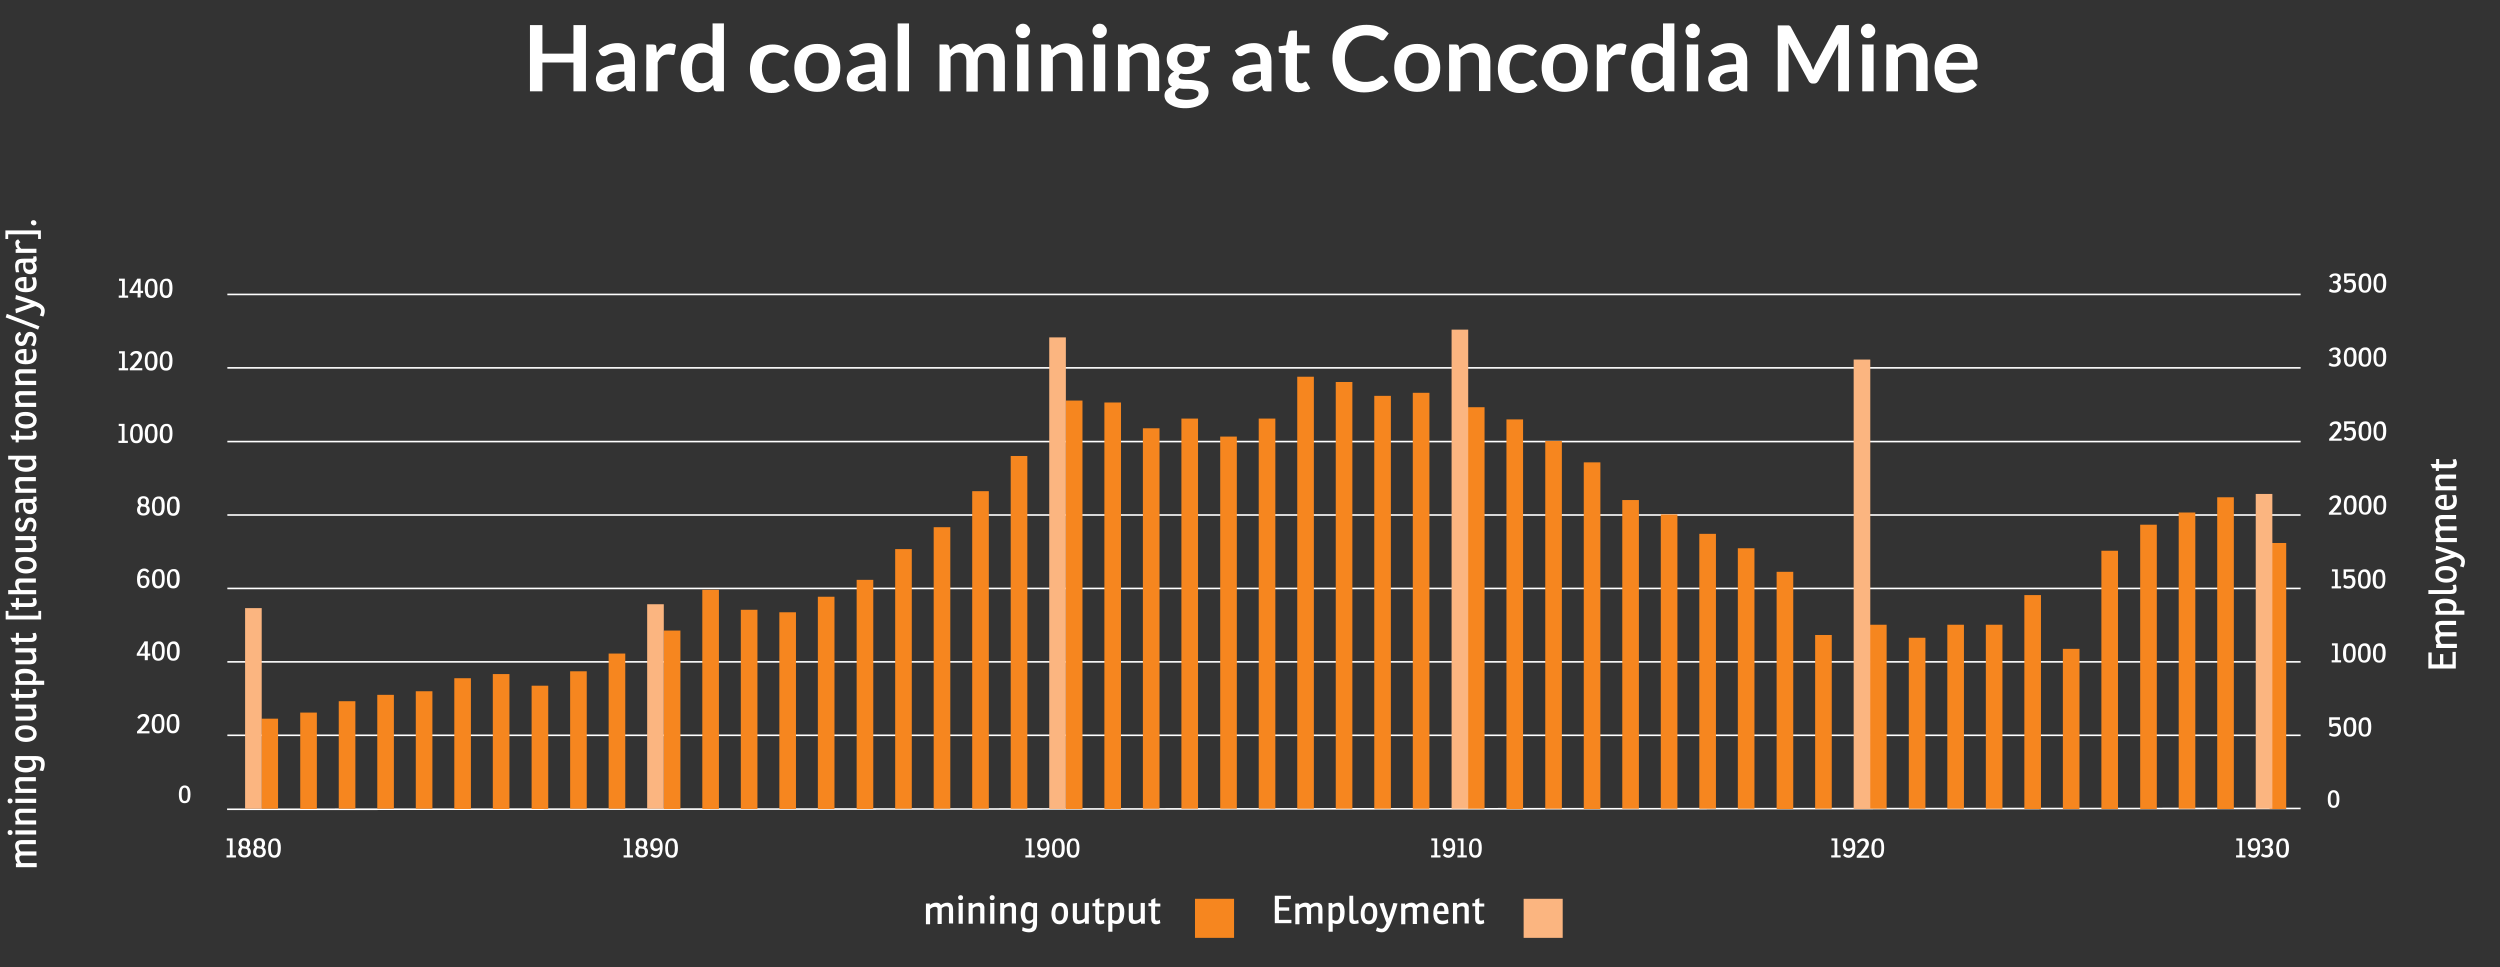 <?xml version="1.0" encoding="utf-8"?>
<!-- Generator: Adobe Illustrator 25.2.3, SVG Export Plug-In . SVG Version: 6.00 Build 0)  -->
<svg version="1.1" id="Warstwa_1" xmlns="http://www.w3.org/2000/svg" xmlns:xlink="http://www.w3.org/1999/xlink" x="0px" y="0px"
	 viewBox="0 0 902.2 349.1" style="enable-background:new 0 0 902.2 349.1;" xml:space="preserve">
<rect x="0" y="0" width="902.2" height="349.1" fill="#333333" stroke="none"/>
<style type="text/css">
	.st0{enable-background:new    ;}
	.st1{fill:#FFFFFF;}
	.st2{fill:none;stroke:#FFFFFF;stroke-width:0.584;stroke-miterlimit:10;}
	.st3{fill:#F6861F;}
	.st4{fill:#FBB580;}
</style>
<g transform="translate(3331.748 -5240.745)">
	<g class="st0">
		<path class="st1" d="M-2487.5,5529.1c0,2.4-0.8,3.2-2.1,3.2c-1.4,0-2.1-0.9-2.1-3.2c0-2.3,0.9-3.2,2.1-3.2
			C-2488.3,5525.9-2487.5,5526.8-2487.5,5529.1z M-2488.5,5529.1c0-1.7-0.4-2.4-1.1-2.4c-0.8,0-1.1,0.7-1.1,2.5
			c0,1.6,0.3,2.3,1.1,2.3C-2488.8,5531.5-2488.5,5530.9-2488.5,5529.1z"/>
	</g>
	<g class="st0">
		<path class="st1" d="M-2490.3,5503.2l-0.9-0.3v-3.3h3.9v0.9h-3v1.7c0.4-0.3,0.8-0.5,1.4-0.5c1.4,0,2,1,2,2.3
			c0,1.5-0.8,2.6-2.4,2.6c-0.9,0-1.6-0.3-2-0.6l0.4-0.9c0.5,0.4,1,0.6,1.6,0.6c0.9,0,1.3-0.7,1.3-1.6c0-0.8-0.3-1.4-1.1-1.4
			C-2489.5,5502.6-2489.9,5502.9-2490.3,5503.2z"/>
		<path class="st1" d="M-2481.4,5503c0,2.6-0.8,3.6-2.3,3.6c-1.6,0-2.3-1-2.3-3.5s1-3.5,2.4-3.5
			C-2482.2,5499.5-2481.4,5500.5-2481.4,5503z M-2482.5,5503.1c0-1.9-0.4-2.6-1.2-2.6c-0.9,0-1.3,0.7-1.3,2.7c0,1.8,0.3,2.6,1.2,2.6
			C-2482.9,5505.8-2482.5,5505.1-2482.5,5503.1z"/>
		<path class="st1" d="M-2476,5503c0,2.6-0.8,3.6-2.3,3.6c-1.6,0-2.3-1-2.3-3.5s1-3.5,2.4-3.5C-2476.9,5499.5-2476,5500.5-2476,5503
			z M-2477.1,5503.1c0-1.9-0.4-2.6-1.2-2.6c-0.9,0-1.3,0.7-1.3,2.7c0,1.8,0.4,2.6,1.2,2.6
			C-2477.5,5505.8-2477.1,5505.1-2477.1,5503.1z"/>
	</g>
	<g class="st0">
		<path class="st1" d="M-2490.3,5479h1.2v-5.3h-1.1v-0.8h2.1v6.1h1.2v0.8h-3.4V5479z"/>
		<path class="st1" d="M-2481.6,5476.3c0,2.6-0.8,3.6-2.3,3.6c-1.6,0-2.3-1-2.3-3.5s1-3.5,2.4-3.5
			C-2482.4,5472.8-2481.6,5473.8-2481.6,5476.3z M-2482.6,5476.4c0-1.9-0.4-2.6-1.2-2.6c-0.9,0-1.3,0.7-1.3,2.7
			c0,1.8,0.3,2.6,1.2,2.6C-2483,5479.1-2482.6,5478.4-2482.6,5476.4z"/>
		<path class="st1" d="M-2476.2,5476.3c0,2.6-0.8,3.6-2.3,3.6c-1.6,0-2.3-1-2.3-3.5s1-3.5,2.4-3.5
			C-2477,5472.8-2476.2,5473.8-2476.2,5476.3z M-2477.3,5476.4c0-1.9-0.4-2.6-1.2-2.6c-0.9,0-1.3,0.7-1.3,2.7c0,1.8,0.3,2.6,1.2,2.6
			C-2477.7,5479.1-2477.3,5478.4-2477.3,5476.4z"/>
		<path class="st1" d="M-2470.8,5476.3c0,2.6-0.8,3.6-2.3,3.6c-1.6,0-2.3-1-2.3-3.5s1-3.5,2.4-3.5
			C-2471.7,5472.8-2470.8,5473.8-2470.8,5476.3z M-2471.9,5476.4c0-1.9-0.4-2.6-1.2-2.6c-0.9,0-1.3,0.7-1.3,2.7
			c0,1.8,0.3,2.6,1.2,2.6C-2472.3,5479.1-2471.9,5478.4-2471.9,5476.4z"/>
	</g>
	<g class="st0">
		<path class="st1" d="M-2490.3,5452.3h1.2v-5.3h-1.1v-0.8h2.1v6.1h1.2v0.8h-3.4V5452.3z"/>
		<path class="st1" d="M-2485.1,5449.8l-0.9-0.3v-3.3h3.9v0.9h-3v1.7c0.4-0.3,0.8-0.5,1.4-0.5c1.4,0,2,1,2,2.3
			c0,1.5-0.8,2.6-2.4,2.6c-0.9,0-1.6-0.3-2-0.6l0.4-0.9c0.5,0.4,1,0.6,1.6,0.6c0.9,0,1.3-0.7,1.3-1.6c0-0.8-0.3-1.4-1.1-1.4
			C-2484.4,5449.2-2484.7,5449.5-2485.1,5449.8z"/>
		<path class="st1" d="M-2476.2,5449.6c0,2.6-0.8,3.6-2.3,3.6c-1.6,0-2.3-1-2.3-3.5s1-3.5,2.4-3.5
			C-2477.1,5446.1-2476.2,5447.1-2476.2,5449.6z M-2477.3,5449.7c0-1.9-0.4-2.6-1.2-2.6c-0.9,0-1.3,0.7-1.3,2.7
			c0,1.8,0.3,2.6,1.2,2.6C-2477.7,5452.4-2477.3,5451.7-2477.3,5449.7z"/>
		<path class="st1" d="M-2470.9,5449.6c0,2.6-0.8,3.6-2.3,3.6c-1.6,0-2.3-1-2.3-3.5s1-3.5,2.4-3.5
			C-2471.7,5446.1-2470.9,5447.1-2470.9,5449.6z M-2471.9,5449.7c0-1.9-0.4-2.6-1.2-2.6c-0.9,0-1.3,0.7-1.3,2.7
			c0,1.8,0.3,2.6,1.2,2.6C-2472.3,5452.4-2471.9,5451.7-2471.9,5449.7z"/>
	</g>
	<g class="st0">
		<path class="st1" d="M-2491.2,5420.9c0.3-0.8,1.1-1.4,2.3-1.4c1.2,0,2,0.7,2,1.9c0,0.5-0.2,1.1-0.7,1.9c-0.7,0.9-1.3,1.6-2.2,2.4
			h3v0.8h-4.5v-0.7c1.1-1,1.7-1.7,2.5-2.8c0.5-0.7,0.7-1.1,0.7-1.6c0-0.6-0.4-1-1-1c-0.6,0-1.1,0.4-1.4,0.9L-2491.2,5420.9z"/>
		<path class="st1" d="M-2481.3,5422.9c0,2.6-0.8,3.6-2.3,3.6c-1.6,0-2.3-1-2.3-3.5s1-3.5,2.4-3.5
			C-2482.1,5419.4-2481.3,5420.4-2481.3,5422.9z M-2482.4,5423c0-1.9-0.4-2.6-1.2-2.6c-0.9,0-1.3,0.7-1.3,2.7c0,1.8,0.3,2.6,1.2,2.6
			C-2482.8,5425.7-2482.4,5425-2482.4,5423z"/>
		<path class="st1" d="M-2475.9,5422.9c0,2.6-0.8,3.6-2.3,3.6c-1.6,0-2.3-1-2.3-3.5s1-3.5,2.4-3.5
			C-2476.8,5419.4-2475.9,5420.4-2475.9,5422.9z M-2477,5423c0-1.9-0.4-2.6-1.2-2.6c-0.9,0-1.3,0.7-1.3,2.7c0,1.8,0.3,2.6,1.2,2.6
			C-2477.4,5425.7-2477,5425-2477,5423z"/>
		<path class="st1" d="M-2470.6,5422.9c0,2.6-0.8,3.6-2.3,3.6c-1.6,0-2.3-1-2.3-3.5s1-3.5,2.4-3.5
			C-2471.4,5419.4-2470.6,5420.4-2470.6,5422.9z M-2471.6,5423c0-1.9-0.4-2.6-1.2-2.6c-0.9,0-1.3,0.7-1.3,2.7c0,1.8,0.3,2.6,1.2,2.6
			C-2472.1,5425.7-2471.6,5425-2471.6,5423z"/>
	</g>
	<g class="st0">
		<path class="st1" d="M-2491.1,5394.2c0.3-0.8,1.1-1.4,2.3-1.4c1.2,0,2,0.7,2,1.9c0,0.5-0.2,1.1-0.7,1.9c-0.7,0.9-1.3,1.6-2.2,2.4
			h3v0.8h-4.5v-0.7c1.1-1,1.7-1.7,2.5-2.8c0.5-0.7,0.7-1.1,0.7-1.6c0-0.6-0.4-1-1-1c-0.6,0-1.1,0.4-1.4,0.9L-2491.1,5394.2z"/>
		<path class="st1" d="M-2484.9,5396.4l-0.9-0.3v-3.3h3.9v0.9h-3v1.7c0.4-0.3,0.8-0.5,1.4-0.5c1.4,0,2,1,2,2.3
			c0,1.5-0.8,2.6-2.4,2.6c-0.9,0-1.6-0.3-2-0.6l0.4-0.9c0.5,0.4,1,0.6,1.6,0.6c0.9,0,1.3-0.7,1.3-1.6c0-0.8-0.3-1.4-1.1-1.4
			C-2484.1,5395.8-2484.5,5396.1-2484.9,5396.4z"/>
		<path class="st1" d="M-2476,5396.2c0,2.6-0.8,3.6-2.3,3.6c-1.6,0-2.3-1-2.3-3.5s1-3.5,2.4-3.5
			C-2476.8,5392.7-2476,5393.7-2476,5396.2z M-2477,5396.3c0-1.9-0.4-2.6-1.2-2.6c-0.9,0-1.3,0.7-1.3,2.7c0,1.8,0.3,2.6,1.2,2.6
			C-2477.4,5399-2477,5398.3-2477,5396.3z"/>
		<path class="st1" d="M-2470.6,5396.2c0,2.6-0.8,3.6-2.3,3.6c-1.6,0-2.3-1-2.3-3.5s1-3.5,2.4-3.5
			C-2471.4,5392.7-2470.6,5393.7-2470.6,5396.2z M-2471.7,5396.3c0-1.9-0.4-2.6-1.2-2.6c-0.9,0-1.3,0.7-1.3,2.7
			c0,1.8,0.4,2.6,1.2,2.6C-2472.1,5399-2471.7,5398.3-2471.7,5396.3z"/>
	</g>
	<g class="st0">
		<path class="st1" d="M-2491.3,5367.3c0.3-0.7,1.1-1.2,2.2-1.2c1.2,0,2,0.6,2,1.7c0,0.7-0.4,1.4-1,1.6c0.7,0.2,1.1,0.8,1.1,1.6
			c0,1.2-0.9,2.1-2.4,2.1c-0.8,0-1.5-0.2-2-0.6l0.4-0.9c0.4,0.3,1,0.6,1.6,0.6c0.8,0,1.2-0.5,1.2-1.3c0-0.3-0.1-0.6-0.2-0.8
			c-0.3-0.3-0.6-0.4-1.5-0.4v-0.8c0.3,0,0.6,0,0.8,0c0.7-0.1,0.9-0.6,0.9-1.1c0-0.5-0.3-0.9-1-0.9c-0.5,0-1,0.3-1.3,0.8
			L-2491.3,5367.3z"/>
		<path class="st1" d="M-2481.3,5369.5c0,2.6-0.8,3.6-2.3,3.6c-1.6,0-2.3-1-2.3-3.5s1-3.5,2.4-3.5
			C-2482.2,5366-2481.3,5367-2481.3,5369.5z M-2482.4,5369.6c0-1.9-0.4-2.6-1.2-2.6c-0.9,0-1.3,0.7-1.3,2.7c0,1.8,0.3,2.6,1.2,2.6
			C-2482.8,5372.3-2482.4,5371.6-2482.4,5369.6z"/>
		<path class="st1" d="M-2476,5369.5c0,2.6-0.8,3.6-2.3,3.6c-1.6,0-2.3-1-2.3-3.5s1-3.5,2.4-3.5C-2476.8,5366-2476,5367-2476,5369.5
			z M-2477,5369.6c0-1.9-0.4-2.6-1.2-2.6c-0.9,0-1.3,0.7-1.3,2.7c0,1.8,0.4,2.6,1.2,2.6C-2477.4,5372.3-2477,5371.6-2477,5369.6z"/>
		<path class="st1" d="M-2470.6,5369.5c0,2.6-0.8,3.6-2.3,3.6c-1.6,0-2.3-1-2.3-3.5s1-3.5,2.4-3.5
			C-2471.4,5366-2470.6,5367-2470.6,5369.5z M-2471.7,5369.6c0-1.9-0.4-2.6-1.2-2.6c-0.9,0-1.3,0.7-1.3,2.7c0,1.8,0.3,2.6,1.2,2.6
			C-2472.1,5372.3-2471.7,5371.6-2471.7,5369.6z"/>
	</g>
	<g class="st0">
		<path class="st1" d="M-2491.2,5340.6c0.3-0.7,1.1-1.2,2.2-1.2c1.2,0,2,0.6,2,1.7c0,0.7-0.4,1.4-1,1.6c0.7,0.2,1.1,0.8,1.1,1.6
			c0,1.2-0.9,2.1-2.4,2.1c-0.8,0-1.5-0.2-2-0.6l0.4-0.9c0.4,0.3,1,0.6,1.6,0.6c0.8,0,1.2-0.5,1.2-1.3c0-0.3-0.1-0.6-0.2-0.8
			c-0.3-0.3-0.6-0.4-1.5-0.4v-0.8c0.3,0,0.6,0,0.8,0c0.7-0.1,0.9-0.6,0.9-1.1c0-0.5-0.3-0.9-1-0.9c-0.5,0-1,0.3-1.3,0.8
			L-2491.2,5340.6z"/>
		<path class="st1" d="M-2484.9,5343l-0.9-0.3v-3.3h3.9v0.9h-3v1.7c0.4-0.3,0.8-0.5,1.4-0.5c1.4,0,2,1,2,2.3c0,1.5-0.8,2.6-2.4,2.6
			c-0.9,0-1.6-0.3-2-0.6l0.4-0.9c0.5,0.4,1,0.6,1.6,0.6c0.9,0,1.3-0.7,1.3-1.6c0-0.8-0.3-1.4-1.1-1.4
			C-2484.1,5342.4-2484.5,5342.7-2484.9,5343z"/>
		<path class="st1" d="M-2476,5342.8c0,2.6-0.8,3.6-2.3,3.6c-1.6,0-2.3-1-2.3-3.5s1-3.5,2.4-3.5
			C-2476.8,5339.3-2476,5340.3-2476,5342.8z M-2477,5342.9c0-1.9-0.4-2.6-1.2-2.6c-0.9,0-1.3,0.7-1.3,2.7c0,1.8,0.3,2.6,1.2,2.6
			C-2477.5,5345.6-2477,5344.9-2477,5342.9z"/>
		<path class="st1" d="M-2470.6,5342.8c0,2.6-0.8,3.6-2.3,3.6c-1.6,0-2.3-1-2.3-3.5s1-3.5,2.4-3.5
			C-2471.5,5339.3-2470.6,5340.3-2470.6,5342.8z M-2471.7,5342.9c0-1.9-0.4-2.6-1.2-2.6c-0.9,0-1.3,0.7-1.3,2.7
			c0,1.8,0.4,2.6,1.2,2.6C-2472.1,5345.6-2471.7,5344.9-2471.7,5342.9z"/>
	</g>
	<g class="st0">
		<path class="st1" d="M-3263,5527.4c0,2.4-0.8,3.2-2.1,3.2c-1.4,0-2.1-0.9-2.1-3.2c0-2.3,0.9-3.2,2.1-3.2
			C-3263.8,5524.2-3263,5525.1-3263,5527.4z M-3264,5527.4c0-1.7-0.4-2.4-1.1-2.4c-0.8,0-1.1,0.7-1.1,2.5c0,1.6,0.3,2.3,1.1,2.3
			C-3264.3,5529.8-3264,5529.2-3264,5527.4z"/>
	</g>
	<g class="st0">
		<path class="st1" d="M-3282.2,5499.8c0.3-0.8,1.1-1.4,2.3-1.4c1.2,0,2,0.7,2,1.9c0,0.5-0.2,1.1-0.7,1.9c-0.7,0.9-1.3,1.6-2.2,2.4
			h3v0.8h-4.5v-0.7c1.1-1,1.7-1.7,2.5-2.8c0.5-0.7,0.7-1.1,0.7-1.6c0-0.6-0.4-1-1-1c-0.6,0-1.1,0.4-1.4,0.9L-3282.2,5499.8z"/>
		<path class="st1" d="M-3272.4,5501.8c0,2.6-0.8,3.6-2.3,3.6c-1.6,0-2.3-1-2.3-3.5s1-3.5,2.4-3.5
			C-3273.2,5498.3-3272.4,5499.3-3272.4,5501.8z M-3273.4,5501.8c0-1.9-0.4-2.6-1.2-2.6c-0.9,0-1.3,0.7-1.3,2.7
			c0,1.8,0.3,2.6,1.2,2.6C-3273.8,5504.5-3273.4,5503.9-3273.4,5501.8z"/>
		<path class="st1" d="M-3267,5501.8c0,2.6-0.8,3.6-2.3,3.6c-1.6,0-2.3-1-2.3-3.5s1-3.5,2.4-3.5
			C-3267.8,5498.3-3267,5499.3-3267,5501.8z M-3268.1,5501.8c0-1.9-0.4-2.6-1.2-2.6c-0.9,0-1.3,0.7-1.3,2.7c0,1.8,0.3,2.6,1.2,2.6
			C-3268.5,5504.5-3268.1,5503.9-3268.1,5501.8z"/>
	</g>
	<g class="st0">
		<path class="st1" d="M-3279.5,5479.1v-1.7h-2.9v-0.7l2.8-4.5h1.2v4.4h0.9v0.8h-0.9v1.6H-3279.5z M-3279.5,5476.6v-3.2l-1.9,3.2
			H-3279.5z"/>
		<path class="st1" d="M-3272.3,5475.6c0,2.6-0.8,3.6-2.3,3.6c-1.6,0-2.3-1-2.3-3.5s1-3.5,2.4-3.5
			C-3273.1,5472.1-3272.3,5473.1-3272.3,5475.6z M-3273.3,5475.7c0-1.9-0.4-2.6-1.2-2.6c-0.9,0-1.3,0.7-1.3,2.7
			c0,1.8,0.3,2.6,1.2,2.6C-3273.8,5478.4-3273.3,5477.7-3273.3,5475.7z"/>
		<path class="st1" d="M-3266.9,5475.6c0,2.6-0.8,3.6-2.3,3.6c-1.6,0-2.3-1-2.3-3.5s1-3.5,2.4-3.5
			C-3267.8,5472.1-3266.9,5473.1-3266.9,5475.6z M-3268,5475.7c0-1.9-0.4-2.6-1.2-2.6c-0.9,0-1.3,0.7-1.3,2.7c0,1.8,0.4,2.6,1.2,2.6
			C-3268.4,5478.4-3268,5477.7-3268,5475.7z"/>
	</g>
	<g class="st0">
		<path class="st1" d="M-3279.7,5446.8c-0.9,0-1.4,0.9-1.5,2.1c0.3-0.3,0.8-0.5,1.4-0.5c1.4,0,2,1,2,2.1c0,1.5-0.8,2.5-2.2,2.5
			c-1.6,0-2.3-1.1-2.3-3.2c0-2.7,1.1-3.9,2.6-3.9c0.9,0,1.4,0.4,1.8,1l-0.7,0.6C-3278.8,5447.1-3279.1,5446.8-3279.7,5446.8z
			 M-3281.2,5450.2c0,1,0.2,2,1.2,2c0.8,0,1.2-0.7,1.2-1.6c0-0.8-0.3-1.4-1.2-1.4c-0.5,0-1,0.2-1.2,0.6
			C-3281.2,5450-3281.2,5450.1-3281.2,5450.2z"/>
		<path class="st1" d="M-3272.3,5449.5c0,2.6-0.8,3.6-2.3,3.6c-1.6,0-2.3-1-2.3-3.5s1-3.5,2.4-3.5
			C-3273.1,5446-3272.3,5446.9-3272.3,5449.5z M-3273.3,5449.5c0-1.9-0.4-2.6-1.2-2.6c-0.9,0-1.3,0.7-1.3,2.7c0,1.8,0.3,2.6,1.2,2.6
			C-3273.8,5452.2-3273.3,5451.5-3273.3,5449.5z"/>
		<path class="st1" d="M-3266.9,5449.5c0,2.6-0.8,3.6-2.3,3.6c-1.6,0-2.3-1-2.3-3.5s1-3.5,2.4-3.5
			C-3267.8,5446-3266.9,5446.9-3266.9,5449.5z M-3268,5449.5c0-1.9-0.4-2.6-1.2-2.6c-0.9,0-1.3,0.7-1.3,2.7c0,1.8,0.4,2.6,1.2,2.6
			C-3268.4,5452.2-3268,5451.5-3268,5449.5z"/>
	</g>
	<g class="st0">
		<path class="st1" d="M-3282.1,5421.7c0-1.2,0.9-1.9,2.1-1.9c1.3,0,2,0.7,2,1.9c0,0.6-0.2,1.1-0.6,1.5c0.6,0.3,0.9,0.8,0.9,1.5
			c0,1.3-0.8,2.1-2.3,2.1c-1.5,0-2.3-0.8-2.3-2.1c0-0.6,0.3-1.3,0.8-1.6C-3281.9,5422.7-3282.1,5422.2-3282.1,5421.7z
			 M-3280.7,5423.5c-0.3,0.2-0.5,0.7-0.5,1.2c0,0.8,0.4,1.3,1.2,1.3c0.8,0,1.2-0.5,1.2-1.3s-0.4-1.1-1.1-1.1L-3280.7,5423.5z
			 M-3281,5421.6c0,0.7,0.3,1.1,0.9,1.1l0.7,0.1c0.2-0.2,0.4-0.7,0.4-1.2c0-0.7-0.4-1-1-1C-3280.6,5420.6-3281,5420.9-3281,5421.6z"
			/>
		<path class="st1" d="M-3272.3,5423.3c0,2.6-0.8,3.6-2.3,3.6c-1.6,0-2.3-1-2.3-3.5s1-3.5,2.4-3.5
			C-3273.1,5419.8-3272.3,5420.7-3272.3,5423.3z M-3273.4,5423.3c0-1.9-0.4-2.6-1.2-2.6c-0.9,0-1.3,0.7-1.3,2.7
			c0,1.8,0.3,2.6,1.2,2.6C-3273.8,5426-3273.4,5425.3-3273.4,5423.3z"/>
		<path class="st1" d="M-3266.9,5423.3c0,2.6-0.8,3.6-2.3,3.6c-1.6,0-2.3-1-2.3-3.5s1-3.5,2.4-3.5
			C-3267.8,5419.8-3266.9,5420.7-3266.9,5423.3z M-3268,5423.3c0-1.9-0.4-2.6-1.2-2.6c-0.9,0-1.3,0.7-1.3,2.7c0,1.8,0.3,2.6,1.2,2.6
			C-3268.4,5426-3268,5425.3-3268,5423.3z"/>
	</g>
	<g class="st0">
		<path class="st1" d="M-3289,5399.8h1.2v-5.3h-1.1v-0.8h2.1v6.1h1.2v0.8h-3.4V5399.8z"/>
		<path class="st1" d="M-3280.2,5397.1c0,2.6-0.8,3.6-2.3,3.6c-1.6,0-2.3-1-2.3-3.5s1-3.5,2.4-3.5
			C-3281,5393.6-3280.2,5394.6-3280.2,5397.1z M-3281.3,5397.1c0-1.9-0.4-2.6-1.2-2.6c-0.9,0-1.3,0.7-1.3,2.7c0,1.8,0.3,2.6,1.2,2.6
			C-3281.7,5399.8-3281.3,5399.1-3281.3,5397.1z"/>
		<path class="st1" d="M-3274.9,5397.1c0,2.6-0.8,3.6-2.3,3.6c-1.6,0-2.3-1-2.3-3.5s1-3.5,2.4-3.5
			C-3275.7,5393.6-3274.9,5394.6-3274.9,5397.1z M-3275.9,5397.1c0-1.9-0.4-2.6-1.2-2.6c-0.9,0-1.3,0.7-1.3,2.7
			c0,1.8,0.3,2.6,1.2,2.6C-3276.3,5399.8-3275.9,5399.1-3275.9,5397.1z"/>
		<path class="st1" d="M-3269.5,5397.1c0,2.6-0.8,3.6-2.3,3.6c-1.6,0-2.3-1-2.3-3.5s1-3.5,2.4-3.5
			C-3270.3,5393.6-3269.5,5394.6-3269.5,5397.1z M-3270.5,5397.1c0-1.9-0.4-2.6-1.2-2.6c-0.9,0-1.3,0.7-1.3,2.7
			c0,1.8,0.3,2.6,1.2,2.6C-3271,5399.8-3270.5,5399.1-3270.5,5397.1z"/>
	</g>
	<g class="st0">
		<path class="st1" d="M-3288.9,5373.6h1.2v-5.3h-1.1v-0.8h2.1v6.1h1.2v0.8h-3.4V5373.6z"/>
		<path class="st1" d="M-3284.8,5368.8c0.3-0.8,1.1-1.4,2.3-1.4c1.2,0,2,0.7,2,1.9c0,0.5-0.2,1.1-0.7,1.9c-0.7,0.9-1.3,1.6-2.2,2.4
			h3v0.8h-4.5v-0.7c1.1-1,1.7-1.7,2.5-2.8c0.5-0.7,0.7-1.1,0.7-1.6c0-0.6-0.4-1-1-1c-0.6,0-1.1,0.4-1.4,0.9L-3284.8,5368.8z"/>
		<path class="st1" d="M-3274.9,5370.9c0,2.6-0.8,3.6-2.3,3.6c-1.6,0-2.3-1-2.3-3.5s1-3.5,2.4-3.5
			C-3275.7,5367.4-3274.9,5368.4-3274.9,5370.9z M-3276,5370.9c0-1.9-0.4-2.6-1.2-2.6c-0.9,0-1.3,0.7-1.3,2.7c0,1.8,0.3,2.6,1.2,2.6
			C-3276.4,5373.6-3276,5372.9-3276,5370.9z"/>
		<path class="st1" d="M-3269.5,5370.9c0,2.6-0.8,3.6-2.3,3.6c-1.6,0-2.3-1-2.3-3.5s1-3.5,2.4-3.5
			C-3270.4,5367.4-3269.5,5368.4-3269.5,5370.9z M-3270.6,5370.9c0-1.9-0.4-2.6-1.2-2.6c-0.9,0-1.3,0.7-1.3,2.7
			c0,1.8,0.3,2.6,1.2,2.6C-3271,5373.6-3270.6,5372.9-3270.6,5370.9z"/>
	</g>
	<g class="st0">
		<path class="st1" d="M-3288.9,5347.4h1.2v-5.3h-1.1v-0.8h2.1v6.1h1.2v0.8h-3.4V5347.4z"/>
	</g>
	<g class="st0">
		<path class="st1" d="M-3282.1,5348.2v-1.7h-2.9v-0.7l2.8-4.5h1.2v4.4h0.9v0.8h-0.9v1.6H-3282.1z M-3282,5345.7v-3.2l-1.9,3.2
			H-3282z"/>
		<path class="st1" d="M-3274.9,5344.7c0,2.6-0.8,3.6-2.3,3.6c-1.6,0-2.3-1-2.3-3.5s1-3.5,2.4-3.5
			C-3275.7,5341.2-3274.9,5342.2-3274.9,5344.7z M-3275.9,5344.7c0-1.9-0.4-2.6-1.2-2.6c-0.9,0-1.3,0.7-1.3,2.7
			c0,1.8,0.3,2.6,1.2,2.6C-3276.3,5347.4-3275.9,5346.7-3275.9,5344.7z"/>
		<path class="st1" d="M-3269.5,5344.7c0,2.6-0.8,3.6-2.3,3.6c-1.6,0-2.3-1-2.3-3.5s1-3.5,2.4-3.5
			C-3270.3,5341.2-3269.5,5342.2-3269.5,5344.7z M-3270.6,5344.7c0-1.9-0.4-2.6-1.2-2.6c-0.9,0-1.3,0.7-1.3,2.7
			c0,1.8,0.4,2.6,1.2,2.6C-3271,5347.4-3270.6,5346.7-3270.6,5344.7z"/>
	</g>
	<g class="st0">
		<path class="st1" d="M-3250,5549.4h1.2v-5.3h-1.1v-0.8h2.1v6.1h1.2v0.8h-3.4V5549.4z"/>
		<path class="st1" d="M-3245.6,5545.1c0-1.2,0.9-1.9,2.1-1.9c1.3,0,2,0.7,2,1.9c0,0.6-0.2,1.1-0.6,1.5c0.6,0.3,0.9,0.8,0.9,1.5
			c0,1.3-0.8,2.1-2.3,2.1c-1.5,0-2.3-0.8-2.3-2.1c0-0.6,0.3-1.3,0.8-1.6C-3245.4,5546.2-3245.6,5545.7-3245.6,5545.1z
			 M-3244.2,5546.9c-0.3,0.2-0.5,0.7-0.5,1.2c0,0.8,0.4,1.3,1.2,1.3c0.8,0,1.2-0.5,1.2-1.3s-0.4-1.1-1.1-1.1L-3244.2,5546.9z
			 M-3244.6,5545.1c0,0.7,0.3,1.1,0.9,1.1l0.7,0.1c0.2-0.2,0.4-0.7,0.4-1.2c0-0.7-0.4-1-1-1
			C-3244.1,5544-3244.6,5544.4-3244.6,5545.1z"/>
		<path class="st1" d="M-3240.2,5545.1c0-1.2,0.9-1.9,2.1-1.9c1.3,0,2,0.7,2,1.9c0,0.6-0.2,1.1-0.6,1.5c0.6,0.3,0.9,0.8,0.9,1.5
			c0,1.3-0.8,2.1-2.3,2.1c-1.5,0-2.3-0.8-2.3-2.1c0-0.6,0.3-1.3,0.8-1.6C-3240,5546.2-3240.2,5545.7-3240.2,5545.1z M-3238.8,5546.9
			c-0.3,0.2-0.5,0.7-0.5,1.2c0,0.8,0.4,1.3,1.2,1.3c0.8,0,1.2-0.5,1.2-1.3s-0.4-1.1-1.1-1.1L-3238.8,5546.9z M-3239.2,5545.1
			c0,0.7,0.3,1.1,0.9,1.1l0.7,0.1c0.2-0.2,0.4-0.7,0.4-1.2c0-0.7-0.4-1-1-1C-3238.7,5544-3239.2,5544.4-3239.2,5545.1z"/>
		<path class="st1" d="M-3230.4,5546.7c0,2.6-0.8,3.6-2.3,3.6c-1.6,0-2.3-1-2.3-3.5s1-3.5,2.4-3.5
			C-3231.3,5543.2-3230.4,5544.2-3230.4,5546.7z M-3231.5,5546.7c0-1.9-0.4-2.6-1.2-2.6c-0.9,0-1.3,0.7-1.3,2.7
			c0,1.8,0.4,2.6,1.2,2.6C-3231.9,5549.4-3231.5,5548.8-3231.5,5546.7z"/>
	</g>
	<g class="st0">
		<path class="st1" d="M-3106.7,5549.4h1.2v-5.3h-1.1v-0.8h2.1v6.1h1.2v0.8h-3.4V5549.4z"/>
		<path class="st1" d="M-3102.3,5545.1c0-1.2,0.9-1.9,2.1-1.9c1.3,0,2,0.7,2,1.9c0,0.6-0.2,1.1-0.6,1.5c0.6,0.3,0.9,0.8,0.9,1.5
			c0,1.3-0.8,2.1-2.3,2.1c-1.5,0-2.3-0.8-2.3-2.1c0-0.6,0.3-1.3,0.8-1.6C-3102.1,5546.2-3102.3,5545.7-3102.3,5545.1z
			 M-3100.9,5546.9c-0.3,0.2-0.5,0.7-0.5,1.2c0,0.8,0.4,1.3,1.2,1.3c0.8,0,1.2-0.5,1.2-1.3s-0.4-1.1-1.1-1.1L-3100.9,5546.9z
			 M-3101.3,5545.1c0,0.7,0.3,1.1,0.9,1.1l0.7,0.1c0.2-0.2,0.4-0.7,0.4-1.2c0-0.7-0.4-1-1-1
			C-3100.8,5544-3101.3,5544.4-3101.3,5545.1z"/>
		<path class="st1" d="M-3095.1,5547.9c-1.3,0-2-1-2-2.2c0-1.5,0.9-2.5,2.3-2.5c1.4,0,2.2,1.1,2.2,3.1c0,2.8-1,4-2.4,4
			c-1,0-1.6-0.4-2-0.9l0.6-0.7c0.3,0.4,0.8,0.7,1.4,0.7c0.9,0,1.4-0.9,1.4-2.2C-3094,5547.6-3094.5,5547.9-3095.1,5547.9z
			 M-3093.6,5546c0-1-0.3-2-1.2-2c-0.8,0-1.2,0.7-1.2,1.6c0,0.8,0.3,1.4,1.2,1.4c0.5,0,1-0.3,1.2-0.6
			C-3093.7,5546.2-3093.6,5546.1-3093.6,5546z"/>
		<path class="st1" d="M-3087.1,5546.7c0,2.6-0.8,3.6-2.3,3.6c-1.6,0-2.3-1-2.3-3.5s1-3.5,2.4-3.5
			C-3088,5543.2-3087.1,5544.2-3087.1,5546.7z M-3088.2,5546.7c0-1.9-0.4-2.6-1.2-2.6c-0.9,0-1.3,0.7-1.3,2.7c0,1.8,0.4,2.6,1.2,2.6
			C-3088.6,5549.4-3088.2,5548.8-3088.2,5546.7z"/>
	</g>
	<g class="st0">
		<path class="st1" d="M-2961.7,5549.4h1.2v-5.3h-1.1v-0.8h2.1v6.1h1.2v0.8h-3.4V5549.4z"/>
		<path class="st1" d="M-2955.5,5547.9c-1.3,0-2-1-2-2.2c0-1.5,0.9-2.5,2.3-2.5c1.4,0,2.2,1.1,2.2,3.1c0,2.8-1,4-2.4,4
			c-1,0-1.6-0.4-2-0.9l0.6-0.7c0.3,0.4,0.8,0.7,1.4,0.7c0.9,0,1.4-0.9,1.4-2.2C-2954.4,5547.6-2954.9,5547.9-2955.5,5547.9z
			 M-2954,5546c0-1-0.3-2-1.2-2c-0.8,0-1.2,0.7-1.2,1.6c0,0.8,0.3,1.4,1.2,1.4c0.5,0,1-0.3,1.2-0.6
			C-2954.1,5546.2-2954,5546.1-2954,5546z"/>
		<path class="st1" d="M-2947.5,5546.7c0,2.6-0.8,3.6-2.3,3.6c-1.6,0-2.3-1-2.3-3.5s1-3.5,2.4-3.5
			C-2948.4,5543.2-2947.5,5544.2-2947.5,5546.7z M-2948.6,5546.7c0-1.9-0.4-2.6-1.2-2.6c-0.9,0-1.3,0.7-1.3,2.7
			c0,1.8,0.4,2.6,1.2,2.6C-2949,5549.4-2948.6,5548.8-2948.6,5546.7z"/>
		<path class="st1" d="M-2942.2,5546.7c0,2.6-0.8,3.6-2.3,3.6c-1.6,0-2.3-1-2.3-3.5s1-3.5,2.4-3.5
			C-2943,5543.2-2942.2,5544.2-2942.2,5546.7z M-2943.2,5546.7c0-1.9-0.4-2.6-1.2-2.6c-0.9,0-1.3,0.7-1.3,2.7c0,1.8,0.3,2.6,1.2,2.6
			C-2943.6,5549.4-2943.2,5548.8-2943.2,5546.7z"/>
	</g>
	<g class="st0">
		<path class="st1" d="M-2815.3,5549.4h1.2v-5.3h-1.1v-0.8h2.1v6.1h1.2v0.8h-3.4V5549.4z"/>
	</g>
	<g class="st0">
		<path class="st1" d="M-2809.1,5547.9c-1.3,0-2-1-2-2.2c0-1.5,0.9-2.5,2.3-2.5c1.4,0,2.2,1.1,2.2,3.1c0,2.8-1,4-2.4,4
			c-1,0-1.6-0.4-2-0.9l0.6-0.7c0.3,0.4,0.8,0.7,1.4,0.7c0.9,0,1.4-0.9,1.4-2.2C-2807.9,5547.6-2808.4,5547.9-2809.1,5547.9z
			 M-2807.6,5546c0-1-0.3-2-1.2-2c-0.8,0-1.2,0.7-1.2,1.6c0,0.8,0.3,1.4,1.2,1.4c0.5,0,1-0.3,1.2-0.6
			C-2807.6,5546.2-2807.6,5546.1-2807.6,5546z"/>
	</g>
	<g class="st0">
		<path class="st1" d="M-2805.8,5549.4h1.2v-5.3h-1.1v-0.8h2.1v6.1h1.2v0.8h-3.4V5549.4z"/>
		<path class="st1" d="M-2797,5546.7c0,2.6-0.8,3.6-2.3,3.6c-1.6,0-2.3-1-2.3-3.5s1-3.5,2.4-3.5
			C-2797.9,5543.2-2797,5544.2-2797,5546.7z M-2798.1,5546.7c0-1.9-0.4-2.6-1.2-2.6c-0.9,0-1.3,0.7-1.3,2.7c0,1.8,0.3,2.6,1.2,2.6
			C-2798.5,5549.4-2798.1,5548.8-2798.1,5546.7z"/>
	</g>
	<g class="st0">
		<path class="st1" d="M-2670.9,5549.4h1.2v-5.3h-1.1v-0.8h2.1v6.1h1.2v0.8h-3.4V5549.4z"/>
	</g>
	<g class="st0">
		<path class="st1" d="M-2664.7,5547.9c-1.3,0-2-1-2-2.2c0-1.5,0.9-2.5,2.3-2.5c1.4,0,2.2,1.1,2.2,3.1c0,2.8-1,4-2.4,4
			c-1,0-1.6-0.4-2-0.9l0.6-0.7c0.3,0.4,0.8,0.7,1.4,0.7c0.9,0,1.4-0.9,1.4-2.2C-2663.6,5547.6-2664.1,5547.9-2664.7,5547.9z
			 M-2663.3,5546c0-1-0.3-2-1.2-2c-0.8,0-1.2,0.7-1.2,1.6c0,0.8,0.3,1.4,1.2,1.4c0.5,0,1-0.3,1.2-0.6
			C-2663.3,5546.2-2663.3,5546.1-2663.3,5546z"/>
	</g>
	<g class="st0">
		<path class="st1" d="M-2661.6,5544.7c0.3-0.8,1.1-1.4,2.3-1.4c1.2,0,2,0.7,2,1.9c0,0.5-0.2,1.1-0.7,1.9c-0.7,0.9-1.3,1.6-2.2,2.4
			h3v0.8h-4.5v-0.7c1.1-1,1.7-1.7,2.5-2.8c0.5-0.7,0.7-1.1,0.7-1.6c0-0.6-0.4-1-1-1c-0.6,0-1.1,0.4-1.4,0.9L-2661.6,5544.7z"/>
		<path class="st1" d="M-2651.8,5546.7c0,2.6-0.8,3.6-2.3,3.6c-1.6,0-2.3-1-2.3-3.5s1-3.5,2.4-3.5
			C-2652.6,5543.2-2651.8,5544.2-2651.8,5546.7z M-2652.8,5546.7c0-1.9-0.4-2.6-1.2-2.6c-0.9,0-1.3,0.7-1.3,2.7
			c0,1.8,0.3,2.6,1.2,2.6C-2653.2,5549.4-2652.8,5548.8-2652.8,5546.7z"/>
	</g>
	<g class="st0">
		<path class="st1" d="M-2524.8,5549.4h1.2v-5.3h-1.1v-0.8h2.1v6.1h1.2v0.8h-3.4V5549.4z"/>
	</g>
	<g class="st0">
		<path class="st1" d="M-2518.6,5547.9c-1.3,0-2-1-2-2.2c0-1.5,0.9-2.5,2.3-2.5c1.4,0,2.2,1.1,2.2,3.1c0,2.8-1,4-2.4,4
			c-1,0-1.6-0.4-2-0.9l0.6-0.7c0.3,0.4,0.8,0.7,1.4,0.7c0.9,0,1.4-0.9,1.4-2.2C-2517.4,5547.6-2518,5547.9-2518.6,5547.9z
			 M-2517.1,5546c0-1-0.3-2-1.2-2c-0.8,0-1.2,0.7-1.2,1.6c0,0.8,0.3,1.4,1.2,1.4c0.5,0,1-0.3,1.2-0.6
			C-2517.1,5546.2-2517.1,5546.1-2517.1,5546z"/>
	</g>
	<g class="st0">
		<path class="st1" d="M-2515.7,5544.4c0.3-0.7,1.1-1.2,2.2-1.2c1.2,0,2,0.6,2,1.7c0,0.7-0.4,1.4-1,1.6c0.7,0.2,1.1,0.8,1.1,1.6
			c0,1.2-0.9,2.1-2.4,2.1c-0.8,0-1.5-0.2-2-0.6l0.4-0.9c0.4,0.3,1,0.6,1.6,0.6c0.8,0,1.2-0.5,1.2-1.3c0-0.3-0.1-0.6-0.2-0.8
			c-0.3-0.3-0.6-0.4-1.5-0.4v-0.8c0.3,0,0.6,0,0.8,0c0.7-0.1,0.9-0.6,0.9-1.1c0-0.5-0.3-0.9-1-0.9c-0.5,0-1,0.3-1.3,0.8
			L-2515.7,5544.4z"/>
		<path class="st1" d="M-2505.7,5546.7c0,2.6-0.8,3.6-2.3,3.6c-1.6,0-2.3-1-2.3-3.5s1-3.5,2.4-3.5
			C-2506.5,5543.2-2505.7,5544.2-2505.7,5546.7z M-2506.8,5546.7c0-1.9-0.4-2.6-1.2-2.6c-0.9,0-1.3,0.7-1.3,2.7
			c0,1.8,0.3,2.6,1.2,2.6C-2507.2,5549.4-2506.8,5548.8-2506.8,5546.7z"/>
	</g>
	<line class="st2" x1="-3249.7" y1="5373.5" x2="-2501.5" y2="5373.5"/>
	<line class="st2" x1="-3249.7" y1="5400.1" x2="-2501.5" y2="5400.1"/>
	<line class="st2" x1="-3249.7" y1="5347" x2="-2501.5" y2="5347"/>
	<line class="st2" x1="-3249.7" y1="5426.6" x2="-2501.5" y2="5426.6"/>
	<line class="st2" x1="-3249.7" y1="5453.1" x2="-2501.5" y2="5453.1"/>
	<line class="st2" x1="-3249.7" y1="5479.6" x2="-2501.5" y2="5479.6"/>
	<line class="st2" x1="-3249.7" y1="5506.1" x2="-2501.5" y2="5506.1"/>
	<line class="st2" x1="-2501.5" y1="5532.5" x2="-3249.8" y2="5532.8"/>
	<rect x="-2531.6" y="5420.2" class="st3" width="6" height="112.5"/>
	<rect x="-2788.1" y="5392.1" class="st3" width="6" height="140.6"/>
	<rect x="-2545.5" y="5425.7" class="st3" width="6" height="106.9"/>
	<rect x="-2559.4" y="5430.1" class="st3" width="6" height="102.6"/>
	<rect x="-2573.4" y="5439.5" class="st3" width="6" height="93.2"/>
	<rect x="-2587.3" y="5474.9" class="st3" width="6" height="57.8"/>
	<rect x="-2601.2" y="5455.5" class="st3" width="6" height="77.2"/>
	<rect x="-2615.1" y="5466.2" class="st3" width="6" height="66.4"/>
	<rect x="-2629" y="5466.2" class="st3" width="6" height="66.4"/>
	<rect x="-2642.9" y="5470.9" class="st3" width="6" height="61.7"/>
	<rect x="-2676.7" y="5469.9" class="st3" width="6" height="62.7"/>
	<rect x="-2690.6" y="5447.1" class="st3" width="6" height="85.6"/>
	<rect x="-2704.6" y="5438.6" class="st3" width="6" height="94"/>
	<rect x="-2718.5" y="5433.4" class="st3" width="6" height="99.2"/>
	<rect x="-2732.4" y="5426.4" class="st3" width="6" height="106.2"/>
	<rect x="-2746.3" y="5421.2" class="st3" width="6" height="111.4"/>
	<rect x="-2760.2" y="5407.6" class="st3" width="6" height="125.1"/>
	<rect x="-2774.1" y="5399.9" class="st3" width="6" height="132.7"/>
	<rect x="-2821.9" y="5382.5" class="st3" width="6" height="150.1"/>
	<rect x="-2835.8" y="5383.6" class="st3" width="6" height="149"/>
	<rect x="-2849.7" y="5378.6" class="st3" width="6" height="154"/>
	<rect x="-2863.6" y="5376.7" class="st3" width="6" height="155.9"/>
	<rect x="-2877.5" y="5391.8" class="st3" width="6" height="140.8"/>
	<rect x="-2891.4" y="5398.3" class="st3" width="6" height="134.3"/>
	<rect x="-2905.4" y="5391.8" class="st3" width="6" height="140.8"/>
	<rect x="-2919.3" y="5395.3" class="st3" width="6" height="137.3"/>
	<rect x="-2933.2" y="5386" class="st3" width="6" height="146.7"/>
	<rect x="-2967" y="5405.3" class="st3" width="6" height="127.3"/>
	<rect x="-2980.9" y="5418" class="st3" width="6" height="114.6"/>
	<rect x="-2994.8" y="5431" class="st3" width="6" height="101.6"/>
	<rect x="-3008.7" y="5438.9" class="st3" width="6" height="93.7"/>
	<rect x="-3022.6" y="5450" class="st3" width="6" height="82.7"/>
	<rect x="-3036.6" y="5456.1" class="st3" width="6" height="76.6"/>
	<rect x="-3050.5" y="5461.7" class="st3" width="6" height="71"/>
	<rect x="-3064.4" y="5460.8" class="st3" width="6" height="71.9"/>
	<rect x="-3078.3" y="5453.6" class="st3" width="6" height="79.1"/>
	<rect x="-3112.1" y="5476.6" class="st3" width="6" height="56"/>
	<rect x="-3126" y="5483" class="st3" width="6" height="49.6"/>
	<rect x="-3139.9" y="5488.2" class="st3" width="6" height="44.5"/>
	<rect x="-3153.9" y="5484" class="st3" width="6" height="48.7"/>
	<rect x="-3167.8" y="5485.5" class="st3" width="6" height="47.2"/>
	<rect x="-3181.7" y="5490.2" class="st3" width="6" height="42.4"/>
	<rect x="-3195.6" y="5491.5" class="st3" width="6" height="41.1"/>
	<rect x="-3209.5" y="5493.8" class="st3" width="6" height="38.8"/>
	<rect x="-3223.4" y="5497.9" class="st3" width="6" height="34.8"/>
	<rect x="-2656.9" y="5466.2" class="st3" width="6" height="66.4"/>
	<rect x="-2802" y="5387.7" class="st3" width="6" height="144.9"/>
	<rect x="-2947.1" y="5385.3" class="st3" width="6" height="147.4"/>
	<rect x="-3092.2" y="5468.3" class="st3" width="6" height="64.4"/>
	<rect x="-3237.4" y="5500.1" class="st3" width="6" height="32.5"/>
	<rect x="-2512.7" y="5436.7" class="st3" width="6" height="96"/>
	<rect x="-2662.8" y="5370.5" class="st4" width="6" height="162.2"/>
	<rect x="-2807.9" y="5359.7" class="st4" width="6" height="172.9"/>
	<rect x="-2953.1" y="5362.5" class="st4" width="6" height="170.2"/>
	<rect x="-3098.2" y="5458.8" class="st4" width="6" height="73.8"/>
	<rect x="-3243.3" y="5460.2" class="st4" width="6" height="72.4"/>
	<rect x="-2517.7" y="5419" class="st4" width="6" height="113.6"/>
	<rect x="-2900.5" y="5565.1" class="st3" width="14.1" height="14.1"/>
	<rect x="-2781.9" y="5565.1" class="st4" width="14.1" height="14.1"/>
	<g class="st0">
		<path class="st1" d="M-2996.2,5567.4c0.6-0.5,1.4-0.9,2.3-0.9c0.9,0,1.4,0.3,1.7,0.9c0.6-0.5,1.4-0.9,2.3-0.9c1.2,0,1.8,0.6,2,1.5
			c0,0.3,0.1,0.7,0.1,0.9v5.1h-1.5v-4.9c0-0.2,0-0.5,0-0.6c-0.1-0.5-0.4-0.7-1-0.7c-0.6,0-1.1,0.3-1.6,0.7c0,0.2,0,0.5,0,0.8v4.9
			h-1.5v-4.9c0-0.2,0-0.5,0-0.6c-0.1-0.5-0.4-0.7-0.9-0.7c-0.7,0-1.4,0.4-1.8,0.8v5.5h-1.5v-7.5h1.4L-2996.2,5567.4z"/>
		<path class="st1" d="M-2985.1,5563.8c0.6,0,0.9,0.3,0.9,0.9c0,0.6-0.4,0.9-0.9,0.9c-0.5,0-0.9-0.4-0.9-0.9
			C-2986,5564.1-2985.6,5563.8-2985.1,5563.8z M-2984.3,5566.6v7.5h-1.5v-7.5H-2984.3z"/>
		<path class="st1" d="M-2980.8,5567.4c0.6-0.5,1.4-0.9,2.3-0.9c1.2,0,1.8,0.6,2,1.5c0,0.3,0,0.7,0,0.9v5.1h-1.5v-4.9
			c0-0.2,0-0.5,0-0.6c-0.1-0.5-0.4-0.7-1-0.7c-0.7,0-1.3,0.4-1.7,0.8v5.5h-1.5v-7.5h1.4L-2980.8,5567.4z"/>
		<path class="st1" d="M-2973.7,5563.8c0.6,0,0.9,0.3,0.9,0.9c0,0.6-0.4,0.9-0.9,0.9c-0.5,0-0.9-0.4-0.9-0.9
			C-2974.6,5564.1-2974.2,5563.8-2973.7,5563.8z M-2972.9,5566.6v7.5h-1.5v-7.5H-2972.9z"/>
		<path class="st1" d="M-2969.4,5567.4c0.6-0.5,1.4-0.9,2.3-0.9c1.2,0,1.8,0.6,2,1.5c0,0.3,0,0.7,0,0.9v5.1h-1.5v-4.9
			c0-0.2,0-0.5,0-0.6c-0.1-0.5-0.4-0.7-1-0.7c-0.7,0-1.3,0.4-1.7,0.8v5.5h-1.5v-7.5h1.4L-2969.4,5567.4z"/>
		<path class="st1" d="M-2958.9,5566.6h1.4v7.3c0,1.8-0.5,3.3-2.9,3.3c-1,0-2-0.3-2.5-0.6l0.2-1.3c0.5,0.3,1.4,0.6,2.2,0.6
			c1.2,0,1.5-0.9,1.5-2.1v-0.5c-0.4,0.4-1,0.8-1.8,0.8c-1.5,0-2.6-1.2-2.6-3.8c0-1.9,0.8-4,2.8-4c0.8,0,1.3,0.3,1.7,0.6
			L-2958.9,5566.6z M-2959,5568.3c-0.4-0.3-0.8-0.6-1.3-0.6c-0.8,0-1.5,0.6-1.5,2.8c0,1.7,0.6,2.5,1.5,2.5c0.6,0,1.1-0.3,1.4-0.7
			V5568.3z"/>
		<path class="st1" d="M-2952.3,5570.4c0-2.1,1-3.9,3.1-3.9c2.3,0,2.9,1.8,2.9,3.8c0,2-0.8,4-3.1,4
			C-2951.7,5574.3-2952.3,5572.3-2952.3,5570.4z M-2947.8,5570.3c0-1.2-0.2-2.6-1.5-2.6c-1.3,0-1.6,1.6-1.6,2.7
			c0,1.4,0.3,2.6,1.5,2.6C-2948.1,5573.1-2947.8,5571.7-2947.8,5570.3z"/>
		<path class="st1" d="M-2940.2,5573.3c-0.6,0.5-1.4,0.9-2.3,0.9c-1.2,0-1.8-0.5-2-1.5c0-0.3-0.1-0.6-0.1-0.9v-5l1.5-0.2v4.9
			c0,0.4,0,0.5,0,0.7c0.1,0.5,0.4,0.7,1,0.7c0.7,0,1.2-0.3,1.8-0.8v-5.5h1.5v7.5h-1.4L-2940.2,5573.3z"/>
		<path class="st1" d="M-2935.1,5567.7v4c0,0.7,0,1.3,0.7,1.3c0.3,0,0.7-0.1,1-0.3l0.2,1.2c-0.4,0.2-1,0.4-1.5,0.4
			c-1.3,0-1.8-0.8-1.8-2v-4.5h-1v-1.1h1v-1.2l1.5-0.7v2h1.8v1.1H-2935.1z"/>
		<path class="st1" d="M-2930.5,5566.6l0.1,0.7c0.4-0.3,1.2-0.8,2.1-0.8c1.3,0,2.3,1,2.3,3.3c0,2.5-0.7,4.4-2.7,4.4
			c-0.7,0-1.1-0.1-1.6-0.4v3.2h-1.5v-10.4H-2930.5z M-2930.4,5572.6c0.3,0.2,0.7,0.4,1.3,0.4c1.1,0,1.5-1.4,1.5-2.9
			c0-1.9-0.5-2.3-1.2-2.3c-0.6,0-1.2,0.4-1.6,0.6V5572.6z"/>
		<path class="st1" d="M-2920,5573.3c-0.6,0.5-1.4,0.9-2.3,0.9c-1.2,0-1.8-0.5-2-1.5c0-0.3-0.1-0.6-0.1-0.9v-5l1.5-0.2v4.9
			c0,0.4,0,0.5,0,0.7c0.1,0.5,0.4,0.7,1,0.7c0.7,0,1.2-0.3,1.8-0.8v-5.5h1.5v7.5h-1.4L-2920,5573.3z"/>
		<path class="st1" d="M-2914.9,5567.7v4c0,0.7,0,1.3,0.7,1.3c0.3,0,0.7-0.1,1-0.3l0.2,1.2c-0.4,0.2-1,0.4-1.5,0.4
			c-1.3,0-1.8-0.8-1.8-2v-4.5h-1v-1.1h1v-1.2l1.5-0.7v2h1.8v1.1H-2914.9z"/>
	</g>
	<g class="st0">
		<path class="st1" d="M-2871.7,5564h5.8v1.2h-4.3v3h3.7v1.2h-3.7v3.3h4.5v1.2h-6V5564z"/>
		<path class="st1" d="M-2862.9,5567.4c0.6-0.5,1.4-0.9,2.3-0.9c0.9,0,1.4,0.3,1.7,0.9c0.6-0.5,1.4-0.9,2.3-0.9c1.2,0,1.8,0.6,2,1.5
			c0,0.3,0.1,0.7,0.1,0.9v5.1h-1.5v-4.9c0-0.2,0-0.5,0-0.6c-0.1-0.5-0.4-0.7-1-0.7c-0.6,0-1.1,0.3-1.6,0.7c0,0.2,0,0.5,0,0.8v4.9
			h-1.5v-4.9c0-0.2,0-0.5,0-0.6c-0.1-0.5-0.4-0.7-0.9-0.7c-0.7,0-1.4,0.4-1.8,0.8v5.5h-1.5v-7.5h1.4L-2862.9,5567.4z"/>
		<path class="st1" d="M-2851,5566.6l0.1,0.7c0.4-0.3,1.2-0.8,2.1-0.8c1.3,0,2.3,1,2.3,3.3c0,2.5-0.7,4.4-2.7,4.4
			c-0.7,0-1.1-0.1-1.6-0.4v3.2h-1.5v-10.4H-2851z M-2850.9,5572.6c0.3,0.2,0.7,0.4,1.3,0.4c1.1,0,1.5-1.4,1.5-2.9
			c0-1.9-0.5-2.3-1.2-2.3c-0.6,0-1.2,0.4-1.6,0.6V5572.6z"/>
		<path class="st1" d="M-2844.9,5564h1.5v7.9c0,0.7,0.2,1.1,0.7,1.1c0.3,0,0.7-0.1,1.1-0.3l0.2,1.2c-0.4,0.2-1.1,0.3-1.6,0.3
			c-1.5,0-1.8-0.8-1.8-2.1V5564z"/>
		<path class="st1" d="M-2840.7,5570.4c0-2.1,1-3.9,3.1-3.9c2.3,0,2.9,1.8,2.9,3.8c0,2-0.8,4-3.1,4
			C-2840.1,5574.3-2840.7,5572.3-2840.7,5570.4z M-2836.2,5570.3c0-1.2-0.2-2.6-1.5-2.6c-1.3,0-1.6,1.6-1.6,2.7
			c0,1.4,0.3,2.6,1.5,2.6C-2836.5,5573.1-2836.2,5571.7-2836.2,5570.3z"/>
		<path class="st1" d="M-2827.4,5566.8c-0.7,2.5-1.6,5.1-2.4,7.1c-0.8,1.9-1.6,3.3-3.3,3.3c-0.9,0-1.7-0.3-2.1-0.5l0.4-1.3
			c0.6,0.3,1.1,0.5,1.6,0.5c0.9,0,1.3-0.8,1.8-2.1l-2.6-7l1.6-0.2l1.8,5.6c0.3-0.9,1.1-3.5,1.7-5.6L-2827.4,5566.8z"/>
		<path class="st1" d="M-2824.7,5567.4c0.6-0.5,1.4-0.9,2.3-0.9c0.9,0,1.4,0.3,1.7,0.9c0.6-0.5,1.4-0.9,2.3-0.9c1.2,0,1.8,0.6,2,1.5
			c0,0.3,0.1,0.7,0.1,0.9v5.1h-1.5v-4.9c0-0.2,0-0.5,0-0.6c-0.1-0.5-0.4-0.7-1-0.7c-0.6,0-1.1,0.3-1.6,0.7c0,0.2,0,0.5,0,0.8v4.9
			h-1.5v-4.9c0-0.2,0-0.5,0-0.6c-0.1-0.5-0.4-0.7-0.9-0.7c-0.7,0-1.4,0.4-1.8,0.8v5.5h-1.5v-7.5h1.4L-2824.7,5567.4z"/>
		<path class="st1" d="M-2813.1,5570.6c0,1.5,0.7,2.4,1.9,2.4c0.7,0,1.4-0.2,2-0.5l0.1,1.3c-0.5,0.3-1.3,0.5-2.2,0.5
			c-2.5,0-3.2-1.8-3.2-4c0-2.7,1.3-3.8,2.9-3.8c1.9,0,2.6,1.3,2.6,3.5v0.6H-2813.1z M-2811.7,5567.6c-1,0-1.4,1-1.4,2h2.6
			C-2810.5,5568.3-2810.9,5567.6-2811.7,5567.6z"/>
		<path class="st1" d="M-2806,5567.4c0.6-0.5,1.4-0.9,2.3-0.9c1.2,0,1.8,0.6,2,1.5c0,0.3,0,0.7,0,0.9v5.1h-1.5v-4.9
			c0-0.2,0-0.5,0-0.6c-0.1-0.5-0.4-0.7-1-0.7c-0.7,0-1.3,0.4-1.7,0.8v5.5h-1.5v-7.5h1.4L-2806,5567.4z"/>
		<path class="st1" d="M-2798,5567.7v4c0,0.7,0,1.3,0.7,1.3c0.3,0,0.7-0.1,1-0.3l0.2,1.2c-0.4,0.2-1,0.4-1.5,0.4
			c-1.3,0-1.8-0.8-1.8-2v-4.5h-1v-1.1h1v-1.2l1.5-0.7v2h1.8v1.1H-2798z"/>
	</g>
	<g class="st0">
		<path class="st1" d="M-3120.3,5273.7h-4.5v-10.4h-11.2v10.4h-4.5v-23.9h4.5v10.3h11.2v-10.3h4.5V5273.7z"/>
		<path class="st1" d="M-3102.5,5273.7h-1.8c-0.4,0-0.7-0.1-0.9-0.2c-0.2-0.1-0.4-0.3-0.5-0.7l-0.4-1.2c-0.4,0.4-0.9,0.7-1.3,1
			c-0.4,0.3-0.8,0.5-1.3,0.7c-0.4,0.2-0.9,0.3-1.4,0.4c-0.5,0.1-1,0.1-1.6,0.1c-0.7,0-1.4-0.1-2-0.3c-0.6-0.2-1.1-0.5-1.6-0.9
			c-0.4-0.4-0.8-0.9-1-1.4c-0.2-0.6-0.4-1.2-0.4-2c0-0.6,0.2-1.3,0.5-1.9c0.3-0.6,0.9-1.2,1.7-1.7c0.8-0.5,1.8-0.9,3.1-1.2
			s2.9-0.5,4.8-0.5v-1c0-1.1-0.2-2-0.7-2.5c-0.5-0.5-1.2-0.8-2.1-0.8c-0.7,0-1.2,0.1-1.6,0.2c-0.4,0.2-0.8,0.3-1.1,0.5
			c-0.3,0.2-0.6,0.4-0.9,0.5c-0.3,0.2-0.6,0.2-0.9,0.2c-0.3,0-0.5-0.1-0.7-0.2c-0.2-0.1-0.4-0.3-0.5-0.5l-0.7-1.3
			c1.9-1.8,4.3-2.7,7-2.7c1,0,1.9,0.2,2.6,0.5s1.4,0.8,2,1.4c0.5,0.6,0.9,1.3,1.2,2.1c0.3,0.8,0.4,1.7,0.4,2.6V5273.7z
			 M-3110.4,5271.2c0.4,0,0.8,0,1.2-0.1c0.4-0.1,0.7-0.2,1-0.3c0.3-0.2,0.6-0.3,0.9-0.6c0.3-0.2,0.6-0.5,0.9-0.8v-2.8
			c-1.2,0-2.2,0.1-3,0.2c-0.8,0.1-1.4,0.3-1.9,0.6s-0.8,0.5-1,0.8s-0.3,0.6-0.3,1c0,0.7,0.2,1.2,0.6,1.5
			C-3111.6,5271-3111.1,5271.2-3110.4,5271.2z"/>
		<path class="st1" d="M-3098.5,5273.7v-16.9h2.4c0.4,0,0.7,0.1,0.9,0.2c0.2,0.2,0.3,0.4,0.3,0.8l0.2,2c0.6-1,1.3-1.9,2.1-2.5
			c0.8-0.6,1.7-0.9,2.7-0.9c0.8,0,1.5,0.2,2.1,0.6l-0.5,3.1c0,0.2-0.1,0.3-0.2,0.4c-0.1,0.1-0.3,0.1-0.4,0.1c-0.2,0-0.4,0-0.7-0.1
			s-0.7-0.1-1.1-0.1c-0.8,0-1.6,0.2-2.2,0.7s-1.1,1.2-1.5,2.1v10.5H-3098.5z"/>
		<path class="st1" d="M-3073.1,5273.7c-0.5,0-0.9-0.2-1-0.7l-0.3-1.6c-0.4,0.4-0.7,0.8-1.1,1.1c-0.4,0.3-0.8,0.6-1.2,0.8
			c-0.4,0.2-0.9,0.4-1.4,0.5c-0.5,0.1-1.1,0.2-1.7,0.2c-0.9,0-1.8-0.2-2.5-0.6s-1.4-0.9-2-1.7c-0.6-0.7-1-1.6-1.3-2.7
			c-0.3-1.1-0.5-2.3-0.5-3.7c0-1.3,0.2-2.4,0.5-3.5c0.3-1.1,0.8-2,1.5-2.8c0.6-0.8,1.4-1.4,2.3-1.9c0.9-0.4,1.9-0.7,3-0.7
			c0.9,0,1.8,0.2,2.4,0.5c0.7,0.3,1.3,0.7,1.8,1.2v-8.9h4.1v24.5H-3073.1z M-3078.5,5270.8c0.8,0,1.6-0.2,2.2-0.5
			c0.6-0.4,1.2-0.9,1.7-1.5v-7.6c-0.5-0.6-1-1-1.5-1.2c-0.5-0.2-1.1-0.3-1.8-0.3c-0.6,0-1.2,0.1-1.7,0.3c-0.5,0.2-0.9,0.6-1.3,1
			c-0.3,0.5-0.6,1.1-0.8,1.8c-0.2,0.7-0.3,1.6-0.3,2.5c0,1,0.1,1.8,0.2,2.5s0.4,1.2,0.7,1.7c0.3,0.4,0.7,0.7,1.1,0.9
			C-3079.5,5270.7-3079,5270.8-3078.5,5270.8z"/>
		<path class="st1" d="M-3047.9,5260.4c-0.1,0.2-0.2,0.3-0.4,0.4c-0.1,0.1-0.3,0.1-0.5,0.1c-0.2,0-0.4-0.1-0.6-0.2
			c-0.2-0.1-0.4-0.3-0.7-0.4c-0.3-0.2-0.6-0.3-1-0.4c-0.4-0.1-0.8-0.2-1.4-0.2c-0.7,0-1.3,0.1-1.9,0.4c-0.5,0.3-1,0.6-1.3,1.1
			c-0.4,0.5-0.6,1.1-0.8,1.8c-0.2,0.7-0.3,1.5-0.3,2.3c0,0.9,0.1,1.7,0.3,2.4c0.2,0.7,0.5,1.3,0.8,1.8c0.4,0.5,0.8,0.8,1.3,1.1
			c0.5,0.2,1.1,0.4,1.7,0.4s1.2-0.1,1.6-0.2c0.4-0.2,0.7-0.3,1-0.5c0.3-0.2,0.5-0.4,0.7-0.5c0.2-0.2,0.4-0.2,0.7-0.2
			c0.3,0,0.6,0.1,0.7,0.4l1.2,1.5c-0.5,0.5-0.9,1-1.5,1.3c-0.5,0.4-1.1,0.6-1.6,0.9c-0.6,0.2-1.2,0.4-1.8,0.5s-1.2,0.1-1.8,0.1
			c-1,0-2-0.2-3-0.6c-0.9-0.4-1.7-1-2.4-1.7c-0.7-0.7-1.2-1.7-1.6-2.7c-0.4-1.1-0.6-2.3-0.6-3.7c0-1.2,0.2-2.4,0.5-3.5
			s0.9-2,1.6-2.8c0.7-0.8,1.6-1.4,2.6-1.8c1-0.4,2.2-0.7,3.5-0.7c1.3,0,2.4,0.2,3.3,0.6c1,0.4,1.8,1,2.6,1.7L-3047.9,5260.4z"/>
		<path class="st1" d="M-3036.8,5256.6c1.3,0,2.4,0.2,3.4,0.6c1,0.4,1.9,1,2.6,1.7s1.3,1.7,1.7,2.7c0.4,1.1,0.6,2.3,0.6,3.6
			c0,1.3-0.2,2.6-0.6,3.6s-1,2-1.7,2.8c-0.7,0.8-1.6,1.3-2.6,1.7c-1,0.4-2.2,0.6-3.4,0.6c-1.3,0-2.4-0.2-3.4-0.6
			c-1-0.4-1.9-1-2.6-1.7c-0.7-0.8-1.3-1.7-1.7-2.8c-0.4-1.1-0.6-2.3-0.6-3.6c0-1.3,0.2-2.5,0.6-3.6c0.4-1.1,1-2,1.7-2.7
			s1.6-1.3,2.6-1.7C-3039.3,5256.8-3038.1,5256.6-3036.8,5256.6z M-3036.8,5270.9c1.4,0,2.5-0.5,3.1-1.4c0.7-0.9,1-2.3,1-4.2
			c0-1.8-0.3-3.2-1-4.2s-1.7-1.4-3.1-1.4c-1.4,0-2.5,0.5-3.2,1.4c-0.7,1-1,2.4-1,4.2c0,1.8,0.3,3.2,1,4.2
			S-3038.3,5270.9-3036.8,5270.9z"/>
		<path class="st1" d="M-3012,5273.7h-1.8c-0.4,0-0.7-0.1-0.9-0.2c-0.2-0.1-0.4-0.3-0.5-0.7l-0.4-1.2c-0.4,0.4-0.9,0.7-1.3,1
			c-0.4,0.3-0.8,0.5-1.3,0.7c-0.4,0.2-0.9,0.3-1.4,0.4c-0.5,0.1-1,0.1-1.6,0.1c-0.7,0-1.4-0.1-2-0.3c-0.6-0.2-1.1-0.5-1.6-0.9
			c-0.4-0.4-0.8-0.9-1-1.4c-0.2-0.6-0.4-1.2-0.4-2c0-0.6,0.2-1.3,0.5-1.9c0.3-0.6,0.9-1.2,1.7-1.7c0.8-0.5,1.8-0.9,3.1-1.2
			s2.9-0.5,4.8-0.5v-1c0-1.1-0.2-2-0.7-2.5c-0.5-0.5-1.2-0.8-2.1-0.8c-0.7,0-1.2,0.1-1.6,0.2c-0.4,0.2-0.8,0.3-1.1,0.5
			c-0.3,0.2-0.6,0.4-0.9,0.5c-0.3,0.2-0.6,0.2-0.9,0.2c-0.3,0-0.5-0.1-0.7-0.2c-0.2-0.1-0.4-0.3-0.5-0.5l-0.7-1.3
			c1.9-1.8,4.3-2.7,7-2.7c1,0,1.9,0.2,2.6,0.5s1.4,0.8,2,1.4c0.5,0.6,0.9,1.3,1.2,2.1c0.3,0.8,0.4,1.7,0.4,2.6V5273.7z
			 M-3020,5271.2c0.4,0,0.8,0,1.2-0.1c0.4-0.1,0.7-0.2,1-0.3c0.3-0.2,0.6-0.3,0.9-0.6c0.3-0.2,0.6-0.5,0.9-0.8v-2.8
			c-1.2,0-2.2,0.1-3,0.2c-0.8,0.1-1.4,0.3-1.9,0.6s-0.8,0.5-1,0.8s-0.3,0.6-0.3,1c0,0.7,0.2,1.2,0.6,1.5
			C-3021.2,5271-3020.6,5271.2-3020,5271.2z"/>
		<path class="st1" d="M-3003.7,5249.2v24.5h-4.1v-24.5H-3003.7z"/>
		<path class="st1" d="M-2992.7,5273.7v-16.9h2.5c0.5,0,0.9,0.2,1,0.7l0.3,1.3c0.3-0.3,0.6-0.6,0.9-0.9c0.3-0.3,0.7-0.5,1-0.7
			c0.4-0.2,0.8-0.4,1.2-0.5c0.4-0.1,0.9-0.2,1.4-0.2c1.1,0,1.9,0.3,2.6,0.9c0.7,0.6,1.2,1.3,1.5,2.3c0.3-0.6,0.6-1,1-1.4
			s0.8-0.7,1.3-1c0.5-0.3,1-0.4,1.5-0.6c0.5-0.1,1.1-0.2,1.6-0.2c0.9,0,1.8,0.1,2.5,0.4s1.3,0.7,1.8,1.3s0.9,1.2,1.1,2
			c0.3,0.8,0.4,1.7,0.4,2.7v10.8h-4.1V5263c0-1.1-0.2-1.9-0.7-2.4c-0.5-0.5-1.2-0.8-2.1-0.8c-0.4,0-0.8,0.1-1.2,0.2
			c-0.4,0.1-0.7,0.3-0.9,0.6s-0.5,0.6-0.6,1c-0.2,0.4-0.2,0.9-0.2,1.4v10.8h-4.1V5263c0-1.1-0.2-2-0.7-2.5c-0.5-0.5-1.1-0.8-2-0.8
			c-0.6,0-1.1,0.1-1.6,0.4c-0.5,0.3-1,0.7-1.4,1.2v12.4H-2992.7z"/>
		<path class="st1" d="M-2960,5251.9c0,0.4-0.1,0.7-0.2,1c-0.1,0.3-0.3,0.6-0.6,0.8c-0.2,0.2-0.5,0.4-0.8,0.6
			c-0.3,0.1-0.7,0.2-1,0.2c-0.4,0-0.7-0.1-1-0.2c-0.3-0.1-0.6-0.3-0.8-0.6c-0.2-0.2-0.4-0.5-0.6-0.8c-0.1-0.3-0.2-0.6-0.2-1
			c0-0.4,0.1-0.7,0.2-1c0.1-0.3,0.3-0.6,0.6-0.8c0.2-0.2,0.5-0.4,0.8-0.6c0.3-0.1,0.6-0.2,1-0.2c0.4,0,0.7,0.1,1,0.2
			c0.3,0.1,0.6,0.3,0.8,0.6c0.2,0.2,0.4,0.5,0.6,0.8C-2960.1,5251.2-2960,5251.5-2960,5251.9z M-2960.6,5256.8v16.9h-4.1v-16.9
			H-2960.6z"/>
		<path class="st1" d="M-2956,5273.7v-16.9h2.5c0.5,0,0.9,0.2,1,0.7l0.3,1.3c0.3-0.4,0.7-0.7,1.1-1s0.8-0.5,1.2-0.7
			c0.4-0.2,0.9-0.4,1.4-0.5c0.5-0.1,1-0.2,1.6-0.2c0.9,0,1.7,0.2,2.5,0.5c0.7,0.3,1.3,0.8,1.8,1.3s0.8,1.2,1.1,2s0.4,1.7,0.4,2.6
			v10.8h-4.1V5263c0-1-0.2-1.8-0.7-2.4s-1.2-0.9-2.2-0.9c-0.7,0-1.4,0.2-2,0.5c-0.6,0.3-1.2,0.8-1.7,1.3v12.2H-2956z"/>
		<path class="st1" d="M-2932.3,5251.9c0,0.4-0.1,0.7-0.2,1c-0.1,0.3-0.3,0.6-0.6,0.8c-0.2,0.2-0.5,0.4-0.8,0.6
			c-0.3,0.1-0.7,0.2-1,0.2c-0.4,0-0.7-0.1-1-0.2c-0.3-0.1-0.6-0.3-0.8-0.6c-0.2-0.2-0.4-0.5-0.6-0.8c-0.1-0.3-0.2-0.6-0.2-1
			c0-0.4,0.1-0.7,0.2-1c0.1-0.3,0.3-0.6,0.6-0.8c0.2-0.2,0.5-0.4,0.8-0.6c0.3-0.1,0.6-0.2,1-0.2c0.4,0,0.7,0.1,1,0.2
			c0.3,0.1,0.6,0.3,0.8,0.6c0.2,0.2,0.4,0.5,0.6,0.8C-2932.4,5251.2-2932.3,5251.5-2932.3,5251.9z M-2932.9,5256.8v16.9h-4.1v-16.9
			H-2932.9z"/>
		<path class="st1" d="M-2928.3,5273.7v-16.9h2.5c0.5,0,0.9,0.2,1,0.7l0.3,1.3c0.3-0.4,0.7-0.7,1.1-1s0.8-0.5,1.2-0.7
			c0.4-0.2,0.9-0.4,1.4-0.5c0.5-0.1,1-0.2,1.6-0.2c0.9,0,1.7,0.2,2.5,0.5c0.7,0.3,1.3,0.8,1.8,1.3s0.8,1.2,1.1,2s0.4,1.7,0.4,2.6
			v10.8h-4.1V5263c0-1-0.2-1.8-0.7-2.4s-1.2-0.9-2.2-0.9c-0.7,0-1.4,0.2-2,0.5c-0.6,0.3-1.2,0.8-1.7,1.3v12.2H-2928.3z"/>
		<path class="st1" d="M-2903.7,5256.5c0.7,0,1.4,0.1,2,0.2c0.6,0.1,1.2,0.4,1.7,0.7h4.9v1.5c0,0.3-0.1,0.5-0.2,0.6
			c-0.1,0.1-0.4,0.2-0.7,0.3l-1.5,0.3c0.1,0.3,0.2,0.6,0.3,0.9c0.1,0.3,0.1,0.7,0.1,1c0,0.8-0.2,1.6-0.5,2.3
			c-0.3,0.7-0.8,1.3-1.4,1.7s-1.3,0.8-2.1,1.1c-0.8,0.3-1.7,0.4-2.6,0.4c-0.6,0-1.3-0.1-1.9-0.2c-0.5,0.3-0.8,0.7-0.8,1.1
			c0,0.3,0.2,0.6,0.5,0.8c0.3,0.2,0.7,0.3,1.2,0.3c0.5,0.1,1.1,0.1,1.7,0.1c0.6,0,1.3,0,2,0.1c0.7,0.1,1.3,0.2,2,0.3
			s1.2,0.4,1.7,0.7c0.5,0.3,0.9,0.7,1.2,1.2c0.3,0.5,0.5,1.2,0.5,2c0,0.8-0.2,1.5-0.6,2.2c-0.4,0.7-0.9,1.3-1.6,1.9
			c-0.7,0.6-1.6,1-2.6,1.3c-1,0.3-2.2,0.5-3.5,0.5c-1.3,0-2.4-0.1-3.3-0.4c-0.9-0.2-1.7-0.6-2.4-1c-0.6-0.4-1.1-0.9-1.4-1.4
			c-0.3-0.5-0.5-1.1-0.5-1.7c0-0.8,0.2-1.5,0.7-2s1.2-1,2-1.3c-0.4-0.2-0.8-0.5-1-0.9c-0.3-0.4-0.4-0.9-0.4-1.5c0-0.3,0-0.5,0.1-0.8
			c0.1-0.3,0.2-0.5,0.4-0.8c0.2-0.3,0.4-0.5,0.7-0.8s0.6-0.4,1-0.6c-0.9-0.5-1.5-1.1-2-1.8c-0.5-0.8-0.7-1.7-0.7-2.7
			c0-0.8,0.2-1.6,0.5-2.3s0.8-1.3,1.4-1.7s1.3-0.8,2.1-1.1C-2905.5,5256.6-2904.6,5256.5-2903.7,5256.5z M-2899.2,5274.5
			c0-0.3-0.1-0.6-0.3-0.8c-0.2-0.2-0.5-0.4-0.8-0.5s-0.7-0.2-1.2-0.3c-0.5-0.1-0.9-0.1-1.5-0.1c-0.5,0-1,0-1.6,0
			c-0.5,0-1.1-0.1-1.6-0.2c-0.5,0.3-0.8,0.6-1.1,0.9c-0.3,0.3-0.4,0.7-0.4,1.2c0,0.3,0.1,0.6,0.2,0.8s0.4,0.5,0.7,0.7
			c0.3,0.2,0.7,0.3,1.3,0.4s1.1,0.2,1.9,0.2c0.8,0,1.4-0.1,2-0.2c0.6-0.1,1-0.3,1.4-0.5c0.4-0.2,0.6-0.5,0.8-0.7
			C-2899.3,5275.1-2899.2,5274.8-2899.2,5274.5z M-2903.7,5264.9c0.5,0,0.9-0.1,1.3-0.2s0.7-0.3,0.9-0.6s0.4-0.5,0.6-0.9
			c0.1-0.3,0.2-0.7,0.2-1.1c0-0.8-0.3-1.5-0.8-2c-0.5-0.5-1.3-0.7-2.3-0.7c-1,0-1.8,0.2-2.3,0.7c-0.5,0.5-0.8,1.2-0.8,2
			c0,0.4,0.1,0.8,0.2,1.1c0.1,0.3,0.3,0.6,0.6,0.9c0.2,0.2,0.6,0.4,0.9,0.6S-2904.2,5264.9-2903.7,5264.9z"/>
		<path class="st1" d="M-2872.8,5273.7h-1.8c-0.4,0-0.7-0.1-0.9-0.2c-0.2-0.1-0.4-0.3-0.5-0.7l-0.4-1.2c-0.4,0.4-0.9,0.7-1.3,1
			c-0.4,0.3-0.8,0.5-1.3,0.7c-0.4,0.2-0.9,0.3-1.4,0.4c-0.5,0.1-1,0.1-1.6,0.1c-0.7,0-1.4-0.1-2-0.3c-0.6-0.2-1.1-0.5-1.6-0.9
			c-0.4-0.4-0.8-0.9-1-1.4c-0.2-0.6-0.4-1.2-0.4-2c0-0.6,0.2-1.3,0.5-1.9c0.3-0.6,0.9-1.2,1.7-1.7c0.8-0.5,1.8-0.9,3.1-1.2
			c1.3-0.3,2.9-0.5,4.8-0.5v-1c0-1.1-0.2-2-0.7-2.5c-0.5-0.5-1.2-0.8-2.1-0.8c-0.7,0-1.2,0.1-1.6,0.2c-0.4,0.2-0.8,0.3-1.1,0.5
			c-0.3,0.2-0.6,0.4-0.9,0.5c-0.3,0.2-0.6,0.2-0.9,0.2c-0.3,0-0.5-0.1-0.7-0.2c-0.2-0.1-0.4-0.3-0.5-0.5l-0.7-1.3
			c1.9-1.8,4.3-2.7,7-2.7c1,0,1.9,0.2,2.6,0.5s1.4,0.8,2,1.4c0.5,0.6,0.9,1.3,1.2,2.1c0.3,0.8,0.4,1.7,0.4,2.6V5273.7z
			 M-2880.7,5271.2c0.4,0,0.8,0,1.2-0.1c0.4-0.1,0.7-0.2,1-0.3c0.3-0.2,0.6-0.3,0.9-0.6c0.3-0.2,0.6-0.5,0.9-0.8v-2.8
			c-1.2,0-2.2,0.1-3,0.2c-0.8,0.1-1.4,0.3-1.9,0.6s-0.8,0.5-1,0.8s-0.3,0.6-0.3,1c0,0.7,0.2,1.2,0.6,1.5
			C-2882,5271-2881.4,5271.2-2880.7,5271.2z"/>
		<path class="st1" d="M-2863.2,5274c-1.5,0-2.6-0.4-3.4-1.2c-0.8-0.8-1.2-2-1.2-3.4v-9.5h-1.7c-0.2,0-0.4-0.1-0.6-0.2
			c-0.2-0.1-0.2-0.4-0.2-0.6v-1.6l2.7-0.4l0.9-4.6c0-0.2,0.1-0.4,0.3-0.5c0.2-0.1,0.4-0.2,0.6-0.2h2.1v5.3h4.5v2.9h-4.5v9.2
			c0,0.5,0.1,0.9,0.4,1.2s0.6,0.4,1.1,0.4c0.3,0,0.5,0,0.6-0.1s0.3-0.1,0.4-0.2c0.1-0.1,0.2-0.1,0.3-0.2c0.1-0.1,0.2-0.1,0.3-0.1
			c0.1,0,0.2,0,0.3,0.1c0.1,0.1,0.2,0.2,0.2,0.3l1.2,2c-0.6,0.5-1.3,0.9-2,1.1C-2861.6,5273.9-2862.4,5274-2863.2,5274z"/>
		<path class="st1" d="M-2833,5268.1c0.2,0,0.5,0.1,0.6,0.3l1.7,1.9c-1,1.2-2.2,2.1-3.6,2.8c-1.4,0.6-3.1,1-5.1,1
			c-1.8,0-3.4-0.3-4.8-0.9c-1.4-0.6-2.6-1.4-3.6-2.5c-1-1.1-1.8-2.4-2.3-3.9c-0.5-1.5-0.8-3.1-0.8-4.9c0-1.8,0.3-3.4,0.9-4.9
			s1.4-2.8,2.5-3.9s2.4-1.9,3.9-2.5c1.5-0.6,3.2-0.9,5-0.9c1.8,0,3.3,0.3,4.6,0.8c1.3,0.6,2.5,1.3,3.4,2.3l-1.5,2.1
			c-0.1,0.1-0.2,0.2-0.3,0.3c-0.1,0.1-0.3,0.1-0.6,0.1c-0.3,0-0.5-0.1-0.8-0.3s-0.6-0.4-1-0.6c-0.4-0.2-0.9-0.4-1.5-0.6
			c-0.6-0.2-1.4-0.3-2.4-0.3c-1.1,0-2.2,0.2-3.1,0.6c-0.9,0.4-1.8,0.9-2.4,1.7c-0.7,0.7-1.2,1.6-1.6,2.6c-0.4,1-0.6,2.2-0.6,3.5
			c0,1.3,0.2,2.5,0.6,3.6c0.4,1,0.9,1.9,1.5,2.6c0.6,0.7,1.4,1.3,2.3,1.6c0.9,0.4,1.8,0.6,2.8,0.6c0.6,0,1.2,0,1.6-0.1
			c0.5-0.1,0.9-0.2,1.4-0.3c0.4-0.1,0.8-0.3,1.2-0.6s0.7-0.5,1.1-0.8c0.1-0.1,0.2-0.2,0.3-0.2
			C-2833.3,5268.1-2833.2,5268.1-2833,5268.1z"/>
		<path class="st1" d="M-2820.3,5256.6c1.3,0,2.4,0.2,3.4,0.6c1,0.4,1.9,1,2.6,1.7s1.3,1.7,1.7,2.7c0.4,1.1,0.6,2.3,0.6,3.6
			c0,1.3-0.2,2.6-0.6,3.6c-0.4,1.1-1,2-1.7,2.8c-0.7,0.8-1.6,1.3-2.6,1.7c-1,0.4-2.2,0.6-3.4,0.6s-2.4-0.2-3.4-0.6
			c-1-0.4-1.9-1-2.6-1.7c-0.7-0.8-1.3-1.7-1.7-2.8c-0.4-1.1-0.6-2.3-0.6-3.6c0-1.3,0.2-2.5,0.6-3.6c0.4-1.1,1-2,1.7-2.7
			c0.7-0.7,1.6-1.3,2.6-1.7C-2822.7,5256.8-2821.6,5256.6-2820.3,5256.6z M-2820.3,5270.9c1.4,0,2.5-0.5,3.1-1.4
			c0.7-0.9,1-2.3,1-4.2c0-1.8-0.3-3.2-1-4.2s-1.7-1.4-3.1-1.4c-1.4,0-2.5,0.5-3.2,1.4c-0.7,1-1,2.4-1,4.2c0,1.8,0.3,3.2,1,4.2
			S-2821.7,5270.9-2820.3,5270.9z"/>
		<path class="st1" d="M-2808.8,5273.7v-16.9h2.5c0.5,0,0.9,0.2,1,0.7l0.3,1.3c0.3-0.4,0.7-0.7,1.1-1c0.4-0.3,0.8-0.5,1.2-0.7
			s0.9-0.4,1.4-0.5c0.5-0.1,1-0.2,1.6-0.2c0.9,0,1.7,0.2,2.5,0.5c0.7,0.3,1.3,0.8,1.8,1.3s0.8,1.2,1.1,2s0.4,1.7,0.4,2.6v10.8h-4.1
			V5263c0-1-0.2-1.8-0.7-2.4s-1.2-0.9-2.2-0.9c-0.7,0-1.4,0.2-2,0.5c-0.6,0.3-1.2,0.8-1.8,1.3v12.2H-2808.8z"/>
		<path class="st1" d="M-2778.1,5260.4c-0.1,0.2-0.2,0.3-0.4,0.4s-0.3,0.1-0.5,0.1c-0.2,0-0.4-0.1-0.6-0.2c-0.2-0.1-0.4-0.3-0.7-0.4
			c-0.3-0.2-0.6-0.3-1-0.4c-0.4-0.1-0.8-0.2-1.4-0.2c-0.7,0-1.3,0.1-1.9,0.4s-1,0.6-1.3,1.1c-0.4,0.5-0.6,1.1-0.8,1.8
			s-0.3,1.5-0.3,2.3c0,0.9,0.1,1.7,0.3,2.4c0.2,0.7,0.5,1.3,0.8,1.8s0.8,0.8,1.3,1.1c0.5,0.2,1.1,0.4,1.8,0.4c0.6,0,1.2-0.1,1.6-0.2
			c0.4-0.2,0.7-0.3,1-0.5c0.3-0.2,0.5-0.4,0.7-0.5c0.2-0.2,0.4-0.2,0.7-0.2c0.3,0,0.6,0.1,0.7,0.4l1.2,1.5c-0.5,0.5-0.9,1-1.5,1.3
			s-1.1,0.6-1.6,0.9c-0.6,0.2-1.2,0.4-1.8,0.5s-1.2,0.1-1.8,0.1c-1,0-2-0.2-3-0.6c-0.9-0.4-1.7-1-2.4-1.7s-1.2-1.7-1.6-2.7
			c-0.4-1.1-0.6-2.3-0.6-3.7c0-1.2,0.2-2.4,0.5-3.5s0.9-2,1.6-2.8s1.6-1.4,2.6-1.8c1-0.4,2.2-0.7,3.5-0.7c1.3,0,2.4,0.2,3.3,0.6
			c1,0.4,1.8,1,2.6,1.7L-2778.1,5260.4z"/>
		<path class="st1" d="M-2767.1,5256.6c1.3,0,2.4,0.2,3.4,0.6c1,0.4,1.9,1,2.6,1.7s1.3,1.7,1.7,2.7c0.4,1.1,0.6,2.3,0.6,3.6
			c0,1.3-0.2,2.6-0.6,3.6c-0.4,1.1-1,2-1.7,2.8c-0.7,0.8-1.6,1.3-2.6,1.7c-1,0.4-2.2,0.6-3.4,0.6s-2.4-0.2-3.4-0.6
			c-1-0.4-1.9-1-2.6-1.7c-0.7-0.8-1.3-1.7-1.7-2.8c-0.4-1.1-0.6-2.3-0.6-3.6c0-1.3,0.2-2.5,0.6-3.6c0.4-1.1,1-2,1.7-2.7
			c0.7-0.7,1.6-1.3,2.6-1.7C-2769.5,5256.8-2768.3,5256.6-2767.1,5256.6z M-2767.1,5270.9c1.4,0,2.5-0.5,3.1-1.4
			c0.7-0.9,1-2.3,1-4.2c0-1.8-0.3-3.2-1-4.2s-1.7-1.4-3.1-1.4c-1.4,0-2.5,0.5-3.2,1.4c-0.7,1-1,2.4-1,4.2c0,1.8,0.3,3.2,1,4.2
			S-2768.5,5270.9-2767.1,5270.9z"/>
		<path class="st1" d="M-2755.5,5273.7v-16.9h2.4c0.4,0,0.7,0.1,0.9,0.2c0.2,0.2,0.3,0.4,0.3,0.8l0.2,2c0.6-1,1.3-1.9,2.1-2.5
			c0.8-0.6,1.7-0.9,2.7-0.9c0.8,0,1.5,0.2,2.1,0.6l-0.5,3.1c0,0.2-0.1,0.3-0.2,0.4c-0.1,0.1-0.3,0.1-0.4,0.1c-0.2,0-0.4,0-0.7-0.1
			c-0.3-0.1-0.7-0.1-1.1-0.1c-0.8,0-1.6,0.2-2.2,0.7s-1.1,1.2-1.5,2.1v10.5H-2755.5z"/>
		<path class="st1" d="M-2730.1,5273.7c-0.5,0-0.9-0.2-1-0.7l-0.3-1.6c-0.4,0.4-0.7,0.8-1.1,1.1c-0.4,0.3-0.8,0.6-1.2,0.8
			s-0.9,0.4-1.4,0.5s-1.1,0.2-1.7,0.2c-0.9,0-1.8-0.2-2.5-0.6s-1.4-0.9-2-1.7c-0.6-0.7-1-1.6-1.3-2.7s-0.5-2.3-0.5-3.7
			c0-1.3,0.2-2.4,0.5-3.5c0.3-1.1,0.8-2,1.5-2.8c0.6-0.8,1.4-1.4,2.3-1.9s1.9-0.7,3-0.7c0.9,0,1.8,0.2,2.4,0.5
			c0.7,0.3,1.3,0.7,1.8,1.2v-8.9h4.1v24.5H-2730.1z M-2735.6,5270.8c0.8,0,1.6-0.2,2.2-0.5c0.6-0.4,1.2-0.9,1.7-1.5v-7.6
			c-0.5-0.6-1-1-1.5-1.2c-0.5-0.2-1.1-0.3-1.8-0.3c-0.6,0-1.2,0.1-1.7,0.3c-0.5,0.2-0.9,0.6-1.3,1c-0.3,0.5-0.6,1.1-0.8,1.8
			c-0.2,0.7-0.3,1.6-0.3,2.5c0,1,0.1,1.8,0.2,2.5c0.2,0.7,0.4,1.2,0.7,1.7s0.7,0.7,1.1,0.9S-2736.1,5270.8-2735.6,5270.8z"/>
		<path class="st1" d="M-2718.3,5251.9c0,0.4-0.1,0.7-0.2,1c-0.1,0.3-0.3,0.6-0.6,0.8c-0.2,0.2-0.5,0.4-0.8,0.6
			c-0.3,0.1-0.7,0.2-1,0.2c-0.4,0-0.7-0.1-1-0.2c-0.3-0.1-0.6-0.3-0.8-0.6c-0.2-0.2-0.4-0.5-0.6-0.8c-0.1-0.3-0.2-0.6-0.2-1
			c0-0.4,0.1-0.7,0.2-1c0.1-0.3,0.3-0.6,0.6-0.8c0.2-0.2,0.5-0.4,0.8-0.6c0.3-0.1,0.6-0.2,1-0.2c0.4,0,0.7,0.1,1,0.2
			c0.3,0.1,0.6,0.3,0.8,0.6c0.2,0.2,0.4,0.5,0.6,0.8C-2718.3,5251.2-2718.3,5251.5-2718.3,5251.9z M-2718.9,5256.8v16.9h-4.1v-16.9
			H-2718.9z"/>
		<path class="st1" d="M-2701,5273.7h-1.8c-0.4,0-0.7-0.1-0.9-0.2c-0.2-0.1-0.4-0.3-0.5-0.7l-0.4-1.2c-0.4,0.4-0.8,0.7-1.3,1
			c-0.4,0.3-0.8,0.5-1.3,0.7s-0.9,0.3-1.4,0.4c-0.5,0.1-1,0.1-1.7,0.1c-0.7,0-1.4-0.1-2-0.3c-0.6-0.2-1.1-0.5-1.6-0.9
			c-0.4-0.4-0.8-0.9-1-1.4s-0.4-1.2-0.4-2c0-0.6,0.2-1.3,0.5-1.9c0.3-0.6,0.9-1.2,1.7-1.7c0.8-0.5,1.8-0.9,3.1-1.2
			c1.3-0.3,2.9-0.5,4.8-0.5v-1c0-1.1-0.2-2-0.7-2.5s-1.2-0.8-2.1-0.8c-0.7,0-1.2,0.1-1.6,0.2c-0.4,0.2-0.8,0.3-1.1,0.5
			c-0.3,0.2-0.6,0.4-0.9,0.5c-0.3,0.2-0.6,0.2-0.9,0.2c-0.3,0-0.5-0.1-0.7-0.2c-0.2-0.1-0.4-0.3-0.5-0.5l-0.7-1.3
			c1.9-1.8,4.3-2.7,7-2.7c1,0,1.9,0.2,2.6,0.5s1.4,0.8,2,1.4c0.5,0.6,0.9,1.3,1.2,2.1c0.3,0.8,0.4,1.7,0.4,2.6V5273.7z
			 M-2708.9,5271.2c0.4,0,0.8,0,1.2-0.1c0.4-0.1,0.7-0.2,1-0.3c0.3-0.2,0.6-0.3,0.9-0.6c0.3-0.2,0.6-0.5,0.9-0.8v-2.8
			c-1.2,0-2.2,0.1-3,0.2c-0.8,0.1-1.4,0.3-1.9,0.6c-0.5,0.2-0.8,0.5-1,0.8c-0.2,0.3-0.3,0.6-0.3,1c0,0.7,0.2,1.2,0.6,1.5
			C-2710.2,5271-2709.6,5271.2-2708.9,5271.2z"/>
		<path class="st1" d="M-2677.9,5264.9c0.2,0.4,0.3,0.8,0.5,1.1c0.2-0.4,0.3-0.8,0.5-1.2c0.2-0.4,0.3-0.8,0.5-1.1l7.1-13.2
			c0.1-0.2,0.2-0.3,0.3-0.4c0.1-0.1,0.2-0.2,0.3-0.2s0.2-0.1,0.4-0.1c0.1,0,0.3,0,0.5,0h3.3v23.9h-3.9v-15.4c0-0.3,0-0.6,0-0.9
			c0-0.3,0-0.7,0.1-1l-7.2,13.5c-0.2,0.3-0.4,0.5-0.6,0.7c-0.3,0.2-0.6,0.3-0.9,0.3h-0.6c-0.4,0-0.7-0.1-0.9-0.3
			c-0.3-0.2-0.5-0.4-0.6-0.7l-7.3-13.6c0,0.4,0.1,0.7,0.1,1.1c0,0.3,0,0.7,0,1v15.4h-3.9v-23.9h3.3c0.2,0,0.4,0,0.5,0
			c0.1,0,0.3,0,0.4,0.1s0.2,0.1,0.3,0.2c0.1,0.1,0.2,0.2,0.3,0.4l7.1,13.2C-2678.2,5264.2-2678.1,5264.6-2677.9,5264.9z"/>
		<path class="st1" d="M-2655,5251.9c0,0.4-0.1,0.7-0.2,1c-0.1,0.3-0.3,0.6-0.6,0.8c-0.2,0.2-0.5,0.4-0.8,0.6
			c-0.3,0.1-0.7,0.2-1,0.2c-0.4,0-0.7-0.1-1-0.2c-0.3-0.1-0.6-0.3-0.8-0.6c-0.2-0.2-0.4-0.5-0.6-0.8c-0.1-0.3-0.2-0.6-0.2-1
			c0-0.4,0.1-0.7,0.2-1c0.1-0.3,0.3-0.6,0.6-0.8c0.2-0.2,0.5-0.4,0.8-0.6c0.3-0.1,0.6-0.2,1-0.2c0.4,0,0.7,0.1,1,0.2
			c0.3,0.1,0.6,0.3,0.8,0.6c0.2,0.2,0.4,0.5,0.6,0.8C-2655.1,5251.2-2655,5251.5-2655,5251.9z M-2655.6,5256.8v16.9h-4.1v-16.9
			H-2655.6z"/>
		<path class="st1" d="M-2651,5273.7v-16.9h2.5c0.5,0,0.9,0.2,1,0.7l0.3,1.3c0.3-0.4,0.7-0.7,1.1-1c0.4-0.3,0.8-0.5,1.2-0.7
			c0.4-0.2,0.9-0.4,1.4-0.5c0.5-0.1,1-0.2,1.6-0.2c0.9,0,1.7,0.2,2.5,0.5s1.3,0.8,1.8,1.3s0.8,1.2,1.1,2c0.2,0.8,0.4,1.7,0.4,2.6
			v10.8h-4.1V5263c0-1-0.2-1.8-0.7-2.4s-1.2-0.9-2.2-0.9c-0.7,0-1.4,0.2-2,0.5c-0.6,0.3-1.2,0.8-1.7,1.3v12.2H-2651z"/>
		<path class="st1" d="M-2625.3,5256.6c1.1,0,2,0.2,2.9,0.5s1.7,0.8,2.3,1.5c0.6,0.7,1.2,1.5,1.5,2.4c0.4,1,0.5,2,0.5,3.3
			c0,0.3,0,0.6,0,0.8c0,0.2-0.1,0.4-0.1,0.5c-0.1,0.1-0.2,0.2-0.3,0.2s-0.3,0.1-0.5,0.1h-10.5c0.1,1.7,0.6,3,1.4,3.8
			c0.8,0.8,1.9,1.2,3.2,1.2c0.7,0,1.2-0.1,1.7-0.2s0.9-0.3,1.3-0.5c0.4-0.2,0.7-0.4,0.9-0.5c0.3-0.2,0.5-0.2,0.8-0.2
			c0.2,0,0.3,0,0.4,0.1s0.2,0.2,0.3,0.3l1.2,1.5c-0.5,0.5-1,1-1.5,1.3s-1.1,0.6-1.8,0.9c-0.6,0.2-1.2,0.4-1.9,0.5
			c-0.6,0.1-1.2,0.1-1.8,0.1c-1.2,0-2.3-0.2-3.3-0.6c-1-0.4-1.9-1-2.6-1.7s-1.3-1.7-1.8-2.8c-0.4-1.1-0.6-2.4-0.6-3.9
			c0-1.2,0.2-2.2,0.6-3.3c0.4-1,0.9-1.9,1.6-2.7c0.7-0.8,1.6-1.3,2.6-1.8C-2627.7,5256.8-2626.5,5256.6-2625.3,5256.6z
			 M-2625.2,5259.5c-1.2,0-2.1,0.3-2.8,1c-0.7,0.7-1.1,1.6-1.3,2.9h7.7c0-0.5-0.1-1-0.2-1.5c-0.1-0.5-0.4-0.9-0.7-1.2
			c-0.3-0.4-0.7-0.6-1.1-0.8C-2624,5259.6-2624.6,5259.5-2625.2,5259.5z"/>
	</g>
	<g class="st0">
		<path class="st1" d="M-3325.4,5552.3c-0.5-0.6-0.9-1.4-0.9-2.3c0-0.9,0.3-1.4,0.9-1.7c-0.5-0.6-0.9-1.4-0.9-2.3
			c0-1.2,0.6-1.8,1.5-2c0.3,0,0.7-0.1,0.9-0.1h5.1v1.5h-4.9c-0.2,0-0.5,0-0.6,0c-0.5,0.1-0.7,0.4-0.7,1c0,0.6,0.3,1.1,0.7,1.6
			c0.2,0,0.5,0,0.8,0h4.9v1.5h-4.9c-0.2,0-0.5,0-0.6,0c-0.5,0.1-0.7,0.4-0.7,0.9c0,0.7,0.4,1.4,0.8,1.8h5.5v1.5h-7.5v-1.4
			L-3325.4,5552.3z"/>
		<path class="st1" d="M-3329,5541.2c0-0.6,0.3-0.9,0.9-0.9c0.6,0,0.9,0.4,0.9,0.9c0,0.5-0.4,0.9-0.9,0.9
			C-3328.7,5542.1-3329,5541.7-3329,5541.2z M-3326.2,5540.4h7.5v1.5h-7.5V5540.4z"/>
		<path class="st1" d="M-3325.4,5536.9c-0.5-0.6-0.9-1.4-0.9-2.3c0-1.2,0.6-1.8,1.5-2c0.3,0,0.7,0,0.9,0h5.1v1.5h-4.9
			c-0.2,0-0.5,0-0.6,0c-0.5,0.1-0.7,0.4-0.7,1c0,0.7,0.4,1.3,0.8,1.7h5.5v1.5h-7.5v-1.4L-3325.4,5536.9z"/>
		<path class="st1" d="M-3329,5529.8c0-0.6,0.3-0.9,0.9-0.9c0.6,0,0.9,0.4,0.9,0.9c0,0.5-0.4,0.9-0.9,0.9
			C-3328.7,5530.7-3329,5530.3-3329,5529.8z M-3326.2,5529h7.5v1.5h-7.5V5529z"/>
		<path class="st1" d="M-3325.4,5525.5c-0.5-0.6-0.9-1.4-0.9-2.3c0-1.2,0.6-1.8,1.5-2c0.3,0,0.7,0,0.9,0h5.1v1.5h-4.9
			c-0.2,0-0.5,0-0.6,0c-0.5,0.1-0.7,0.4-0.7,1c0,0.7,0.4,1.3,0.8,1.7h5.5v1.5h-7.5v-1.4L-3325.4,5525.5z"/>
		<path class="st1" d="M-3326.2,5515v-1.4h7.3c1.8,0,3.3,0.5,3.3,2.9c0,1-0.3,2-0.6,2.5l-1.3-0.2c0.3-0.5,0.6-1.4,0.6-2.2
			c0-1.2-0.9-1.5-2.1-1.5h-0.5c0.4,0.4,0.8,1,0.8,1.8c0,1.5-1.2,2.6-3.8,2.6c-1.9,0-4-0.8-4-2.8c0-0.8,0.3-1.3,0.6-1.7L-3326.2,5515
			z M-3324.6,5515.1c-0.3,0.4-0.6,0.8-0.6,1.3c0,0.8,0.6,1.5,2.8,1.5c1.7,0,2.5-0.6,2.5-1.5c0-0.6-0.3-1.1-0.7-1.4H-3324.6z"/>
		<path class="st1" d="M-3322.4,5508.5c-2.1,0-3.9-1-3.9-3.1c0-2.3,1.8-2.9,3.8-2.9c2,0,4,0.8,4,3.1
			C-3318.6,5507.8-3320.6,5508.5-3322.4,5508.5z M-3322.5,5503.9c-1.2,0-2.6,0.2-2.6,1.5c0,1.3,1.6,1.6,2.7,1.6
			c1.4,0,2.6-0.3,2.6-1.5C-3319.8,5504.2-3321.2,5503.9-3322.5,5503.9z"/>
		<path class="st1" d="M-3319.5,5496.4c0.5,0.6,0.9,1.4,0.9,2.3c0,1.2-0.5,1.8-1.5,2c-0.3,0-0.6,0.1-0.9,0.1h-5l-0.2-1.5h4.9
			c0.4,0,0.5,0,0.7,0c0.5-0.1,0.7-0.4,0.7-1c0-0.7-0.3-1.2-0.8-1.8h-5.5v-1.5h7.5v1.4L-3319.5,5496.4z"/>
		<path class="st1" d="M-3325.1,5491.2h4c0.7,0,1.3,0,1.3-0.7c0-0.3-0.1-0.7-0.3-1l1.2-0.2c0.2,0.4,0.4,1,0.4,1.5
			c0,1.3-0.8,1.8-2,1.8h-4.5v1h-1.1v-1h-1.2l-0.7-1.5h2v-1.8h1.1V5491.2z"/>
		<path class="st1" d="M-3326.2,5486.6l0.7-0.1c-0.3-0.4-0.8-1.2-0.8-2.1c0-1.3,1-2.3,3.3-2.3c2.5,0,4.4,0.7,4.4,2.7
			c0,0.7-0.1,1.1-0.4,1.6h3.2v1.5h-10.4V5486.6z M-3320.2,5486.5c0.2-0.3,0.4-0.7,0.4-1.3c0-1.1-1.4-1.5-2.9-1.5
			c-1.9,0-2.3,0.5-2.3,1.2c0,0.6,0.4,1.2,0.6,1.6H-3320.2z"/>
		<path class="st1" d="M-3319.5,5476.1c0.5,0.6,0.9,1.4,0.9,2.3c0,1.2-0.5,1.8-1.5,2c-0.3,0-0.6,0.1-0.9,0.1h-5l-0.2-1.5h4.9
			c0.4,0,0.5,0,0.7,0c0.5-0.1,0.7-0.4,0.7-1c0-0.7-0.3-1.2-0.8-1.8h-5.5v-1.5h7.5v1.4L-3319.5,5476.1z"/>
		<path class="st1" d="M-3325.1,5471h4c0.7,0,1.3,0,1.3-0.7c0-0.3-0.1-0.7-0.3-1l1.2-0.2c0.2,0.4,0.4,1,0.4,1.5c0,1.3-0.8,1.8-2,1.8
			h-4.5v1h-1.1v-1h-1.2l-0.7-1.5h2v-1.8h1.1V5471z"/>
		<path class="st1" d="M-3329.7,5464.3v-3.1h1v1.7h10.8v-1.7h1v3.1H-3329.7z"/>
		<path class="st1" d="M-3325.1,5458.4h4c0.7,0,1.3,0,1.3-0.7c0-0.3-0.1-0.7-0.3-1l1.2-0.2c0.2,0.4,0.4,1,0.4,1.5
			c0,1.3-0.8,1.8-2,1.8h-4.5v1h-1.1v-1h-1.2l-0.7-1.5h2v-1.8h1.1V5458.4z"/>
		<path class="st1" d="M-3324.8,5449.5c0.3,0,0.7,0,0.9,0h5.1v1.5h-4.9c-0.2,0-0.5,0-0.6,0c-0.5,0.1-0.7,0.4-0.7,1
			c0,0.7,0.4,1.3,0.8,1.7h5.5v1.5h-10.1v-1.5h3.4c-0.5-0.6-0.9-1.3-0.9-2.2C-3326.3,5450.2-3325.8,5449.6-3324.8,5449.5z"/>
		<path class="st1" d="M-3322.4,5447.7c-2.1,0-3.9-1-3.9-3.1c0-2.3,1.8-2.9,3.8-2.9c2,0,4,0.8,4,3.1
			C-3318.6,5447-3320.6,5447.7-3322.4,5447.7z M-3322.5,5443.1c-1.2,0-2.6,0.2-2.6,1.5c0,1.3,1.6,1.6,2.7,1.6c1.4,0,2.6-0.3,2.6-1.5
			C-3319.8,5443.4-3321.2,5443.1-3322.5,5443.1z"/>
		<path class="st1" d="M-3319.5,5435.6c0.5,0.6,0.9,1.4,0.9,2.3c0,1.2-0.5,1.8-1.5,2c-0.3,0-0.6,0.1-0.9,0.1h-5l-0.2-1.5h4.9
			c0.4,0,0.5,0,0.7,0c0.5-0.1,0.7-0.4,0.7-1c0-0.7-0.3-1.2-0.8-1.8h-5.5v-1.5h7.5v1.4L-3319.5,5435.6z"/>
		<path class="st1" d="M-3320.6,5432.3c0.4-0.4,0.9-1.4,0.9-2.1c0-0.8-0.3-1.2-1-1.2c-0.7,0-1,0.7-1.2,1.5l0,0.1c-0.3,1-0.7,2-2.2,2
			c-1.4,0-2.2-1.2-2.2-2.6c0-1.6,1-2.4,1.8-2.5l0.4,1.1c-0.7,0.2-1,0.8-1,1.4c0,0.6,0.3,1.1,0.9,1.1c0.7,0,1-0.7,1.2-1.5l0-0.1
			c0.3-0.9,0.7-2,2.1-2c1.3,0,2.3,0.9,2.3,2.7c0,1.1-0.5,2.1-0.8,2.5L-3320.6,5432.3z"/>
		<path class="st1" d="M-3326,5425.7c-0.1-0.5-0.3-1.5-0.3-2.1c0-2.3,1-2.8,3.2-2.8h2.7c0.5,0,0.7-0.1,0.7-0.4c0-0.1,0-0.2-0.1-0.4
			l1.1-0.1c0.1,0.3,0.2,0.7,0.2,1c0,0.6-0.2,1-0.9,1.1c0.5,0.5,0.9,1.2,0.9,2.1c0,1.5-1,2.2-2.3,2.2c-1.8,0-2.6-1.1-2.6-2.9
			c0-0.4,0-0.8,0.1-1.2h-0.4c-1,0-1.4,0.5-1.4,1.6c0,0.6,0.1,1.3,0.3,1.8L-3326,5425.7z M-3322.4,5422.2c-0.1,0.3-0.2,0.6-0.2,1
			c0,1,0.4,1.6,1.5,1.6c0.7,0,1.3-0.3,1.3-1.1c0-0.6-0.3-1.1-0.7-1.5H-3322.4z"/>
		<path class="st1" d="M-3325.4,5417.2c-0.5-0.6-0.9-1.4-0.9-2.3c0-1.2,0.6-1.8,1.5-2c0.3,0,0.7,0,0.9,0h5.1v1.5h-4.9
			c-0.2,0-0.5,0-0.6,0c-0.5,0.1-0.7,0.4-0.7,1c0,0.7,0.4,1.3,0.8,1.7h5.5v1.5h-7.5v-1.4L-3325.4,5417.2z"/>
		<path class="st1" d="M-3328.8,5406.7v-1.5h10.1v1.3l-0.7,0c0.4,0.4,0.8,1,0.8,1.9c0,1.5-1.2,2.6-3.8,2.6c-1.9,0-4-0.8-4-2.8
			c0-0.7,0.3-1.2,0.5-1.6H-3328.8z M-3324.6,5406.7c-0.3,0.4-0.6,0.8-0.6,1.3c0,0.8,0.6,1.5,2.8,1.5c1.7,0,2.5-0.6,2.5-1.5
			c0-0.6-0.3-1.1-0.7-1.4H-3324.6z"/>
		<path class="st1" d="M-3325.1,5398h4c0.7,0,1.3,0,1.3-0.7c0-0.3-0.1-0.7-0.3-1l1.2-0.2c0.2,0.4,0.4,1,0.4,1.5c0,1.3-0.8,1.8-2,1.8
			h-4.5v1h-1.1v-1h-1.2l-0.7-1.5h2v-1.8h1.1V5398z"/>
		<path class="st1" d="M-3322.4,5395.4c-2.1,0-3.9-1-3.9-3.1c0-2.3,1.8-2.9,3.8-2.9c2,0,4,0.8,4,3.1
			C-3318.6,5394.7-3320.6,5395.4-3322.4,5395.4z M-3322.5,5390.8c-1.2,0-2.6,0.2-2.6,1.5c0,1.3,1.6,1.6,2.7,1.6
			c1.4,0,2.6-0.3,2.6-1.5C-3319.8,5391.1-3321.2,5390.8-3322.5,5390.8z"/>
		<path class="st1" d="M-3325.4,5386.2c-0.5-0.6-0.9-1.4-0.9-2.3c0-1.2,0.6-1.8,1.5-2c0.3,0,0.7,0,0.9,0h5.1v1.5h-4.9
			c-0.2,0-0.5,0-0.6,0c-0.5,0.1-0.7,0.4-0.7,1c0,0.7,0.4,1.3,0.8,1.7h5.5v1.5h-7.5v-1.4L-3325.4,5386.2z"/>
		<path class="st1" d="M-3325.4,5378.3c-0.5-0.6-0.9-1.4-0.9-2.3c0-1.2,0.6-1.8,1.5-2c0.3,0,0.7,0,0.9,0h5.1v1.5h-4.9
			c-0.2,0-0.5,0-0.6,0c-0.5,0.1-0.7,0.4-0.7,1c0,0.7,0.4,1.3,0.8,1.7h5.5v1.5h-7.5v-1.4L-3325.4,5378.3z"/>
		<path class="st1" d="M-3322.2,5370.8c1.5,0,2.4-0.7,2.4-1.9c0-0.7-0.2-1.4-0.5-2l1.3-0.1c0.3,0.5,0.5,1.3,0.5,2.2
			c0,2.5-1.8,3.2-4,3.2c-2.7,0-3.8-1.3-3.8-2.9c0-1.9,1.3-2.6,3.5-2.6h0.6V5370.8z M-3325.2,5369.4c0,1,1,1.4,2,1.4v-2.6
			C-3324.6,5368.1-3325.2,5368.6-3325.2,5369.4z"/>
		<path class="st1" d="M-3320.6,5365.3c0.4-0.4,0.9-1.4,0.9-2.1c0-0.8-0.3-1.2-1-1.2c-0.7,0-1,0.7-1.2,1.5l0,0.1c-0.3,1-0.7,2-2.2,2
			c-1.4,0-2.2-1.2-2.2-2.6c0-1.6,1-2.4,1.8-2.5l0.4,1.1c-0.7,0.2-1,0.8-1,1.4c0,0.6,0.3,1.1,0.9,1.1c0.7,0,1-0.7,1.2-1.5l0-0.1
			c0.3-0.9,0.7-2,2.1-2c1.3,0,2.3,0.9,2.3,2.7c0,1.1-0.5,2.1-0.8,2.5L-3320.6,5365.3z"/>
		<path class="st1" d="M-3329.7,5355.3l0.4-1.3l11.8,4.5l-0.5,1.2L-3329.7,5355.3z"/>
		<path class="st1" d="M-3326,5347.2c2.5,0.7,5.1,1.6,7.1,2.4c1.9,0.8,3.3,1.6,3.3,3.3c0,0.9-0.3,1.7-0.5,2.1l-1.3-0.4
			c0.3-0.6,0.5-1.1,0.5-1.6c0-0.9-0.8-1.3-2.1-1.8l-7,2.6l-0.2-1.6l5.6-1.8c-0.9-0.3-3.5-1.1-5.6-1.7L-3326,5347.2z"/>
		<path class="st1" d="M-3322.2,5344.8c1.5,0,2.4-0.7,2.4-1.9c0-0.7-0.2-1.4-0.5-2l1.3-0.1c0.3,0.5,0.5,1.3,0.5,2.2
			c0,2.5-1.8,3.2-4,3.2c-2.7,0-3.8-1.3-3.8-2.9c0-1.9,1.3-2.6,3.5-2.6h0.6V5344.8z M-3325.2,5343.4c0,1,1,1.4,2,1.4v-2.6
			C-3324.6,5342.2-3325.2,5342.6-3325.2,5343.4z"/>
		<path class="st1" d="M-3326,5339c-0.1-0.5-0.3-1.5-0.3-2.1c0-2.3,1-2.8,3.2-2.8h2.7c0.5,0,0.7-0.1,0.7-0.4c0-0.1,0-0.2-0.1-0.4
			l1.1-0.1c0.1,0.3,0.2,0.7,0.2,1.1c0,0.6-0.2,1-0.9,1.1c0.5,0.5,0.9,1.2,0.9,2.1c0,1.5-1,2.2-2.3,2.2c-1.8,0-2.6-1.1-2.6-2.9
			c0-0.4,0-0.8,0.1-1.2h-0.4c-1,0-1.4,0.5-1.4,1.6c0,0.6,0.1,1.3,0.3,1.8L-3326,5339z M-3322.4,5335.5c-0.1,0.3-0.2,0.6-0.2,1
			c0,1,0.4,1.6,1.5,1.6c0.7,0,1.3-0.4,1.3-1.1c0-0.6-0.3-1.1-0.7-1.5H-3322.4z"/>
		<path class="st1" d="M-3325.2,5327.1l0.8,1.1c-0.4,0.2-0.6,0.4-0.6,0.8c0,0.5,0.3,1,0.9,1.5h5.5v1.5h-7.5v-1.3l0.8-0.1
			c-0.5-0.4-0.9-1.1-0.9-1.9C-3326.3,5327.9-3326,5327.4-3325.2,5327.1z"/>
		<path class="st1" d="M-3317,5323.9v3.1h-1v-1.7h-10.8v1.7h-1v-3.1H-3317z"/>
		<path class="st1" d="M-3320.6,5321.1c0-0.6,0.4-0.9,1-0.9c0.5,0,1,0.4,1,1c0,0.6-0.4,0.9-1,0.9
			C-3320.1,5322-3320.6,5321.7-3320.6,5321.1z"/>
	</g>
	<g class="st0">
		<path class="st1" d="M-2455.4,5482v-5.8h1.2v4.3h3v-3.7h1.2v3.7h3.3v-4.5h1.2v6H-2455.4z"/>
		<path class="st1" d="M-2452,5473.2c-0.5-0.6-0.9-1.4-0.9-2.3c0-0.9,0.3-1.4,0.9-1.7c-0.5-0.6-0.9-1.4-0.9-2.3c0-1.2,0.6-1.8,1.5-2
			c0.3,0,0.7-0.1,0.9-0.1h5.1v1.5h-4.9c-0.2,0-0.5,0-0.6,0c-0.5,0.1-0.7,0.4-0.7,1c0,0.6,0.3,1.1,0.7,1.6c0.2,0,0.5,0,0.8,0h4.9v1.5
			h-4.9c-0.2,0-0.5,0-0.6,0c-0.5,0.1-0.7,0.4-0.7,0.9c0,0.7,0.4,1.4,0.8,1.8h5.5v1.5h-7.5v-1.4L-2452,5473.2z"/>
		<path class="st1" d="M-2452.8,5461.3l0.7-0.1c-0.3-0.4-0.8-1.2-0.8-2.1c0-1.3,1-2.3,3.3-2.3c2.5,0,4.4,0.7,4.4,2.7
			c0,0.7-0.1,1.1-0.4,1.6h3.2v1.5h-10.4V5461.3z M-2446.8,5461.2c0.2-0.3,0.4-0.7,0.4-1.3c0-1.1-1.4-1.5-2.9-1.5
			c-1.9,0-2.3,0.5-2.3,1.2c0,0.6,0.4,1.2,0.6,1.6H-2446.8z"/>
		<path class="st1" d="M-2455.4,5455.2v-1.5h7.9c0.7,0,1.1-0.2,1.1-0.7c0-0.3-0.1-0.7-0.3-1.1l1.2-0.2c0.2,0.4,0.3,1.1,0.3,1.6
			c0,1.5-0.8,1.8-2.1,1.8H-2455.4z"/>
		<path class="st1" d="M-2449,5451c-2.1,0-3.9-1-3.9-3.1c0-2.3,1.8-2.9,3.8-2.9c2,0,4,0.8,4,3.1
			C-2445.2,5450.4-2447.2,5451-2449,5451z M-2449.1,5446.5c-1.2,0-2.6,0.2-2.6,1.5c0,1.3,1.6,1.6,2.7,1.6c1.4,0,2.6-0.3,2.6-1.5
			C-2446.4,5446.8-2447.8,5446.5-2449.1,5446.5z"/>
		<path class="st1" d="M-2452.6,5437.7c2.5,0.7,5.1,1.6,7.1,2.4c1.9,0.8,3.3,1.6,3.3,3.3c0,0.9-0.3,1.7-0.5,2.1l-1.3-0.4
			c0.3-0.6,0.5-1.1,0.5-1.6c0-0.9-0.8-1.3-2.1-1.8l-7,2.6l-0.2-1.6l5.6-1.8c-0.9-0.3-3.5-1.1-5.6-1.7L-2452.6,5437.7z"/>
		<path class="st1" d="M-2452,5435c-0.5-0.6-0.9-1.4-0.9-2.3c0-0.9,0.3-1.4,0.9-1.7c-0.5-0.6-0.9-1.4-0.9-2.3c0-1.2,0.6-1.8,1.5-2
			c0.3,0,0.7-0.1,0.9-0.1h5.1v1.5h-4.9c-0.2,0-0.5,0-0.6,0c-0.5,0.1-0.7,0.4-0.7,1c0,0.6,0.3,1.1,0.7,1.6c0.2,0,0.5,0,0.8,0h4.9v1.5
			h-4.9c-0.2,0-0.5,0-0.6,0c-0.5,0.1-0.7,0.4-0.7,0.9c0,0.7,0.4,1.4,0.8,1.8h5.5v1.5h-7.5v-1.4L-2452,5435z"/>
		<path class="st1" d="M-2448.8,5423.4c1.5,0,2.4-0.7,2.4-1.9c0-0.7-0.2-1.4-0.5-2l1.3-0.1c0.3,0.5,0.5,1.3,0.5,2.2
			c0,2.5-1.8,3.2-4,3.2c-2.7,0-3.8-1.3-3.8-2.9c0-1.9,1.3-2.6,3.5-2.6h0.6V5423.4z M-2451.8,5422c0,1,1,1.4,2,1.4v-2.6
			C-2451.2,5420.8-2451.8,5421.2-2451.8,5422z"/>
		<path class="st1" d="M-2452,5416.3c-0.5-0.6-0.9-1.4-0.9-2.3c0-1.2,0.6-1.8,1.5-2c0.3,0,0.7,0,0.9,0h5.1v1.5h-4.9
			c-0.2,0-0.5,0-0.6,0c-0.5,0.1-0.7,0.4-0.7,1c0,0.7,0.4,1.3,0.8,1.7h5.5v1.5h-7.5v-1.4L-2452,5416.3z"/>
		<path class="st1" d="M-2451.7,5408.3h4c0.7,0,1.3,0,1.3-0.7c0-0.3-0.1-0.7-0.3-1l1.2-0.2c0.2,0.4,0.4,1,0.4,1.5
			c0,1.3-0.8,1.8-2,1.8h-4.5v1h-1.1v-1h-1.2l-0.7-1.5h2v-1.8h1.1V5408.3z"/>
	</g>
</g>
</svg>
